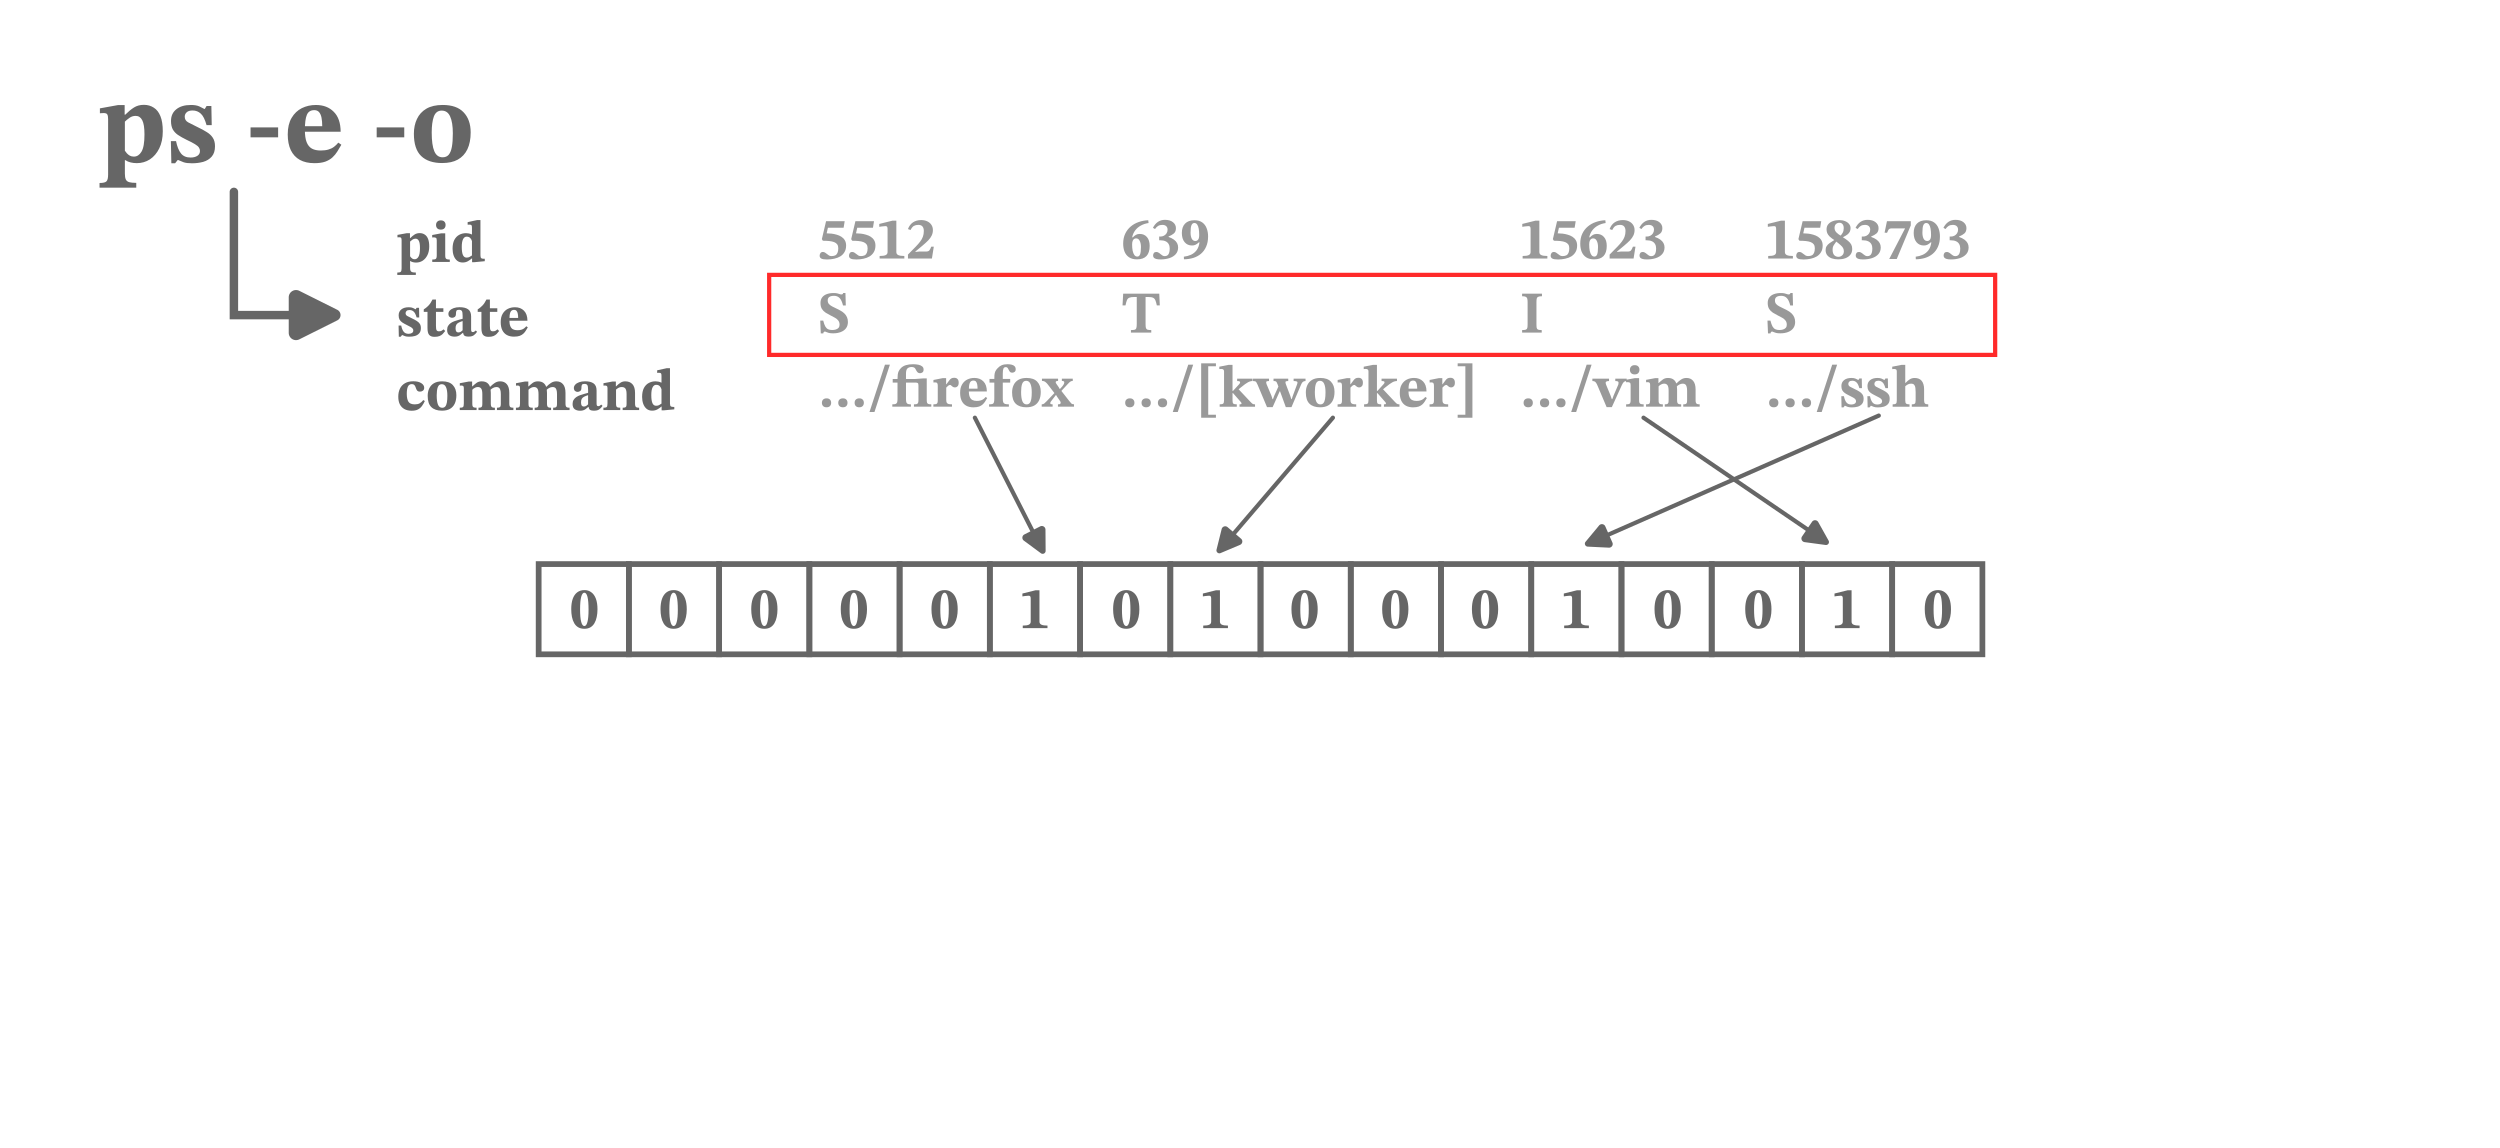 <?xml version="1.0" encoding="UTF-8" standalone="no"?>
<!-- Created with Inkscape (http://www.inkscape.org/) -->

<svg
   width="296.069mm"
   height="135.996mm"
   viewBox="0 0 296.069 135.996"
   version="1.1"
   id="svg1"
   xml:space="preserve"
   xmlns="http://www.w3.org/2000/svg"
   xmlns:svg="http://www.w3.org/2000/svg"><defs
     id="defs1" /><g
     id="layer1"
     transform="translate(-515.3,-6.615)"><path
       d="m 531.438,28.842 h -4.349 v -0.556 q 0.653,0 0.834,-0.208 0.181,-0.208 0.181,-0.792 v -6.545 q 0,-0.417 -0.097,-0.57 -0.083,-0.167 -0.431,-0.167 -0.139,0 -0.292,0.014 -0.153,0.014 -0.153,0.014 v -0.584 l 2.14,-0.389 h 0.792 v 1.139 h 0.07 q 0.542,-0.542 1.028,-0.848 0.5,-0.32 1.181,-0.32 0.667,0 1.167,0.333 0.514,0.32 0.792,1.014 0.278,0.681 0.278,1.779 0,1.181 -0.417,2.029 -0.417,0.848 -1.112,1.306 -0.695,0.445 -1.542,0.445 -0.389,0 -0.723,-0.083 -0.333,-0.069 -0.653,-0.278 h -0.042 v 1.612 q 0,0.445 0.111,0.681 0.111,0.236 0.403,0.32 0.292,0.083 0.834,0.083 z m -0.278,-3.682 q 0.542,0 0.889,-0.57 0.361,-0.584 0.361,-2.043 0,-1.195 -0.264,-1.695 -0.264,-0.514 -0.778,-0.514 -0.417,0 -0.736,0.236 -0.32,0.222 -0.542,0.445 v 3.446 q 0.097,0.139 0.236,0.306 0.153,0.167 0.347,0.278 0.208,0.111 0.486,0.111 z m 4.433,0.792 -0.056,-2.626 h 0.611 q 0.195,0.973 0.584,1.459 0.389,0.486 1.139,0.486 0.486,0 0.792,-0.195 0.32,-0.195 0.32,-0.584 0,-0.222 -0.125,-0.403 -0.125,-0.195 -0.472,-0.403 -0.333,-0.208 -0.987,-0.514 -0.597,-0.292 -1.014,-0.57 -0.403,-0.278 -0.625,-0.667 -0.208,-0.389 -0.208,-1 0,-0.875 0.625,-1.376 0.625,-0.514 1.751,-0.514 0.611,0 1,0.181 0.389,0.181 0.57,0.292 h 0.056 l 0.208,-0.347 h 0.57 l 0.042,2.265 h -0.611 q -0.278,-1 -0.681,-1.362 -0.403,-0.375 -0.973,-0.375 -0.486,0 -0.709,0.222 -0.222,0.208 -0.222,0.514 0,0.445 0.403,0.667 0.403,0.208 1.125,0.57 0.597,0.278 1.056,0.57 0.472,0.278 0.736,0.681 0.264,0.389 0.264,1.014 0,0.778 -0.389,1.223 -0.389,0.445 -1.014,0.625 -0.611,0.167 -1.334,0.167 -0.639,0 -0.987,-0.125 -0.347,-0.125 -0.639,-0.264 h -0.056 l -0.306,0.389 z m 12.644,-3.071 h -3.265 v -1.181 h 3.265 z m 4.294,3.057 q -1.014,0 -1.723,-0.389 -0.695,-0.389 -1.07,-1.153 -0.361,-0.764 -0.361,-1.862 0,-1.195 0.459,-1.959 0.459,-0.778 1.209,-1.153 0.764,-0.375 1.667,-0.375 1.32,0 2.112,0.806 0.806,0.792 0.82,2.362 h -4.391 l -0.014,-0.653 h 2.223 q 0,-0.57 -0.083,-1 -0.083,-0.431 -0.292,-0.667 -0.195,-0.236 -0.57,-0.236 -0.639,0 -0.875,0.556 -0.236,0.556 -0.236,1.792 0,0.917 0.208,1.445 0.208,0.528 0.625,0.764 0.417,0.222 1.028,0.222 0.542,0 0.917,-0.111 0.389,-0.111 0.667,-0.32 0.292,-0.222 0.514,-0.5 l 0.361,0.25 q -0.222,0.403 -0.472,0.792 -0.236,0.389 -0.584,0.709 -0.333,0.306 -0.848,0.5 -0.514,0.181 -1.292,0.181 z m 10.644,-3.057 h -3.265 v -1.181 h 3.265 z m 4.502,3.043 q -1.64,0 -2.501,-0.834 -0.861,-0.834 -0.861,-2.64 0,-0.973 0.361,-1.737 0.361,-0.778 1.112,-1.223 0.764,-0.445 1.931,-0.445 1.667,0 2.487,0.875 0.834,0.875 0.834,2.376 0,1.181 -0.389,2.001 -0.389,0.806 -1.139,1.223 -0.736,0.403 -1.834,0.403 z m 0.042,-0.681 q 0.459,0 0.723,-0.306 0.264,-0.32 0.375,-0.945 0.111,-0.625 0.111,-1.584 0,-1.306 -0.32,-2.001 -0.306,-0.695 -1,-0.695 -0.667,0 -0.931,0.709 -0.25,0.695 -0.25,1.89 0,1.487 0.306,2.209 0.306,0.723 0.987,0.723 z"
       id="text278"
       style="-inkscape-font-specification:'STIX Two Text, Bold';fill:#666666;stroke-width:1.98;stroke-linecap:round"
       aria-label="ps -e -o" /><g
       id="text281"
       style="font-weight:bold;font-size:7.019px;font-family:'STIX Two Text';-inkscape-font-specification:'STIX Two Text, Bold';fill:#999999;stroke-linecap:round"
       aria-label="5512&#10;S&#10;.../firefox"><path
         d="m 613.261,37.345 q -0.505,0 -0.702,-0.112 -0.19,-0.112 -0.19,-0.33 0,-0.168 0.091,-0.309 0.098,-0.14 0.288,-0.14 0.14,0 0.26,0.077 0.119,0.07 0.232,0.168 0.112,0.098 0.239,0.175 0.133,0.07 0.295,0.07 0.26,0 0.435,-0.084 0.175,-0.084 0.267,-0.288 0.098,-0.204 0.098,-0.554 0,-0.288 -0.126,-0.463 -0.126,-0.175 -0.365,-0.267 -0.239,-0.091 -0.576,-0.126 -0.337,-0.035 -0.758,-0.035 l -0.119,-0.19 0.498,-2.127 h 2.204 l -0.126,0.779 h -1.86 l -0.147,0.66 q 0.267,0 0.576,0.035 0.309,0.035 0.611,0.126 0.309,0.084 0.561,0.246 0.253,0.161 0.4,0.414 0.154,0.253 0.154,0.625 0,0.456 -0.19,0.772 -0.182,0.316 -0.498,0.512 -0.316,0.19 -0.716,0.274 -0.4,0.091 -0.835,0.091 z m 3.474,0 q -0.505,0 -0.702,-0.112 -0.19,-0.112 -0.19,-0.33 0,-0.168 0.091,-0.309 0.098,-0.14 0.288,-0.14 0.14,0 0.26,0.077 0.119,0.07 0.232,0.168 0.112,0.098 0.239,0.175 0.133,0.07 0.295,0.07 0.26,0 0.435,-0.084 0.175,-0.084 0.267,-0.288 0.098,-0.204 0.098,-0.554 0,-0.288 -0.126,-0.463 -0.126,-0.175 -0.365,-0.267 -0.239,-0.091 -0.576,-0.126 -0.337,-0.035 -0.758,-0.035 l -0.119,-0.19 0.498,-2.127 h 2.204 l -0.126,0.779 h -1.86 l -0.147,0.66 q 0.267,0 0.576,0.035 0.309,0.035 0.611,0.126 0.309,0.084 0.561,0.246 0.253,0.161 0.4,0.414 0.154,0.253 0.154,0.625 0,0.456 -0.19,0.772 -0.182,0.316 -0.498,0.512 -0.316,0.19 -0.716,0.274 -0.4,0.091 -0.835,0.091 z m 5.664,-0.112 h -2.927 v -0.302 q 0.498,0 0.716,-0.105 0.225,-0.105 0.225,-0.365 v -2.723 q 0,-0.182 -0.049,-0.26 -0.049,-0.084 -0.182,-0.084 -0.07,0 -0.204,0.014 -0.133,0.007 -0.288,0.028 -0.147,0.014 -0.26,0.042 v -0.344 l 1.558,-0.386 h 0.463 V 36.461 q 0,0.26 0.232,0.365 0.232,0.105 0.716,0.105 z m 3.264,0 h -2.836 v -0.47 l 0.912,-0.926 q 0.323,-0.33 0.533,-0.611 0.218,-0.281 0.323,-0.576 0.112,-0.302 0.112,-0.681 0,-0.33 -0.154,-0.526 -0.154,-0.197 -0.505,-0.197 -0.295,0 -0.512,0.119 -0.218,0.119 -0.4,0.491 l -0.309,-0.112 q 0.19,-0.519 0.59,-0.793 0.407,-0.274 0.976,-0.274 0.407,0 0.716,0.147 0.316,0.147 0.491,0.414 0.182,0.267 0.182,0.625 0,0.344 -0.14,0.639 -0.133,0.288 -0.414,0.583 -0.281,0.288 -0.702,0.639 l -0.814,0.674 v 0.056 l 0.442,-0.049 h 0.807 q 0.281,0 0.393,-0.126 0.112,-0.133 0.232,-0.449 h 0.302 z"
         id="path272" /><path
         d="m 612.805,46.098 h -0.302 l -0.063,-1.516 h 0.351 q 0.112,0.449 0.246,0.695 0.14,0.239 0.337,0.33 0.197,0.091 0.477,0.091 0.225,0 0.421,-0.056 0.204,-0.063 0.33,-0.197 0.126,-0.14 0.126,-0.372 0,-0.302 -0.147,-0.491 -0.147,-0.197 -0.386,-0.33 -0.232,-0.14 -0.505,-0.267 -0.323,-0.161 -0.604,-0.337 -0.281,-0.182 -0.449,-0.449 -0.168,-0.274 -0.168,-0.702 0,-0.393 0.19,-0.653 0.19,-0.26 0.54,-0.393 0.351,-0.133 0.828,-0.133 0.267,0 0.435,0.042 0.175,0.042 0.288,0.084 0.112,0.042 0.197,0.042 0.063,0 0.126,-0.028 0.063,-0.035 0.084,-0.14 h 0.267 l 0.042,1.474 h -0.33 q -0.154,-0.639 -0.414,-0.891 -0.253,-0.253 -0.646,-0.253 -0.372,0 -0.561,0.133 -0.19,0.133 -0.19,0.414 0,0.26 0.147,0.428 0.147,0.161 0.393,0.288 0.246,0.126 0.526,0.26 0.253,0.112 0.484,0.253 0.239,0.133 0.428,0.316 0.19,0.182 0.302,0.435 0.112,0.246 0.112,0.576 0,0.435 -0.225,0.737 -0.218,0.295 -0.618,0.449 -0.393,0.154 -0.919,0.154 -0.337,0 -0.519,-0.056 -0.182,-0.049 -0.281,-0.098 -0.091,-0.056 -0.168,-0.056 -0.077,0 -0.133,0.063 -0.049,0.056 -0.049,0.154 z"
         id="path273" /><path
         d="m 613.184,54.85 q -0.26,0 -0.407,-0.147 -0.14,-0.147 -0.14,-0.386 0,-0.239 0.14,-0.379 0.147,-0.147 0.414,-0.147 0.267,0 0.4,0.147 0.14,0.14 0.14,0.379 0,0.239 -0.14,0.386 -0.14,0.147 -0.407,0.147 z m 1.937,0 q -0.26,0 -0.407,-0.147 -0.14,-0.147 -0.14,-0.386 0,-0.239 0.14,-0.379 0.147,-0.147 0.414,-0.147 0.267,0 0.4,0.147 0.14,0.14 0.14,0.379 0,0.239 -0.14,0.386 -0.14,0.147 -0.407,0.147 z m 1.937,0 q -0.26,0 -0.407,-0.147 -0.14,-0.147 -0.14,-0.386 0,-0.239 0.14,-0.379 0.147,-0.147 0.414,-0.147 0.267,0 0.4,0.147 0.14,0.14 0.14,0.379 0,0.239 -0.14,0.386 -0.14,0.147 -0.407,0.147 z m 1.804,0.554 h -0.59 l 1.832,-5.601 h 0.583 z m 4.316,-0.625 h -2.204 v -0.281 q 0.26,0 0.386,-0.042 0.133,-0.049 0.182,-0.182 0.049,-0.133 0.049,-0.407 v -1.944 h -0.569 v -0.428 h 0.569 q 0.007,-0.288 0.028,-0.505 0.021,-0.218 0.105,-0.4 0.084,-0.182 0.26,-0.372 0.232,-0.246 0.597,-0.358 0.372,-0.112 0.849,-0.112 0.337,0 0.618,0.056 0.288,0.056 0.456,0.197 0.175,0.133 0.175,0.379 0,0.253 -0.147,0.344 -0.14,0.091 -0.274,0.091 -0.19,0 -0.302,-0.119 -0.112,-0.119 -0.204,-0.323 -0.077,-0.182 -0.204,-0.239 -0.126,-0.056 -0.288,-0.056 -0.309,0 -0.491,0.168 -0.175,0.161 -0.175,0.618 v 0.632 h 1.214 v 0.428 h -1.214 v 1.944 q 0,0.274 0.049,0.407 0.056,0.133 0.182,0.182 0.133,0.042 0.351,0.042 z m 2.414,0 h -2.056 v -0.281 q 0.232,0 0.344,-0.035 0.112,-0.042 0.147,-0.147 0.042,-0.112 0.042,-0.309 v -1.755 q 0,-0.239 -0.098,-0.281 -0.098,-0.049 -0.26,-0.049 h -0.182 v -0.414 l 1.053,-0.077 h 0.47 v 2.555 q 0,0.204 0.035,0.316 0.042,0.112 0.154,0.154 0.119,0.042 0.351,0.042 z m 2.45,0 h -2.204 v -0.281 q 0.232,0 0.337,-0.035 0.112,-0.042 0.147,-0.147 0.035,-0.105 0.035,-0.302 V 52.295 q 0,-0.19 -0.056,-0.288 -0.056,-0.105 -0.239,-0.105 -0.105,0 -0.161,0.007 -0.056,0.007 -0.056,0.007 v -0.302 l 1.102,-0.218 h 0.4 v 0.73 h 0.028 q 0.19,-0.246 0.309,-0.414 0.119,-0.175 0.253,-0.267 0.14,-0.091 0.358,-0.091 0.274,0 0.407,0.154 0.133,0.154 0.133,0.421 0,0.302 -0.133,0.435 -0.133,0.133 -0.295,0.133 -0.154,0 -0.267,-0.07 -0.105,-0.077 -0.182,-0.147 -0.077,-0.077 -0.133,-0.077 -0.112,0 -0.232,0.091 -0.112,0.084 -0.232,0.225 v 1.446 q 0,0.225 0.063,0.344 0.07,0.112 0.218,0.154 0.154,0.035 0.4,0.035 z m 2.555,0.077 q -0.512,0 -0.87,-0.197 -0.351,-0.197 -0.54,-0.583 -0.182,-0.386 -0.182,-0.941 0,-0.604 0.232,-0.99 0.232,-0.393 0.611,-0.583 0.386,-0.19 0.842,-0.19 0.667,0 1.067,0.407 0.407,0.4 0.414,1.193 h -2.218 l -0.007,-0.33 h 1.123 q 0,-0.288 -0.042,-0.505 -0.042,-0.218 -0.147,-0.337 -0.098,-0.119 -0.288,-0.119 -0.323,0 -0.442,0.281 -0.119,0.281 -0.119,0.905 0,0.463 0.105,0.73 0.105,0.267 0.316,0.386 0.211,0.112 0.519,0.112 0.274,0 0.463,-0.056 0.197,-0.056 0.337,-0.161 0.147,-0.112 0.26,-0.253 l 0.182,0.126 q -0.112,0.204 -0.239,0.4 -0.119,0.197 -0.295,0.358 -0.168,0.154 -0.428,0.253 -0.26,0.091 -0.653,0.091 z m 4.183,-0.077 h -2.344 v -0.281 q 0.267,0 0.393,-0.042 0.133,-0.042 0.175,-0.182 0.049,-0.14 0.049,-0.435 v -2.204 q 0,-0.337 0.014,-0.576 0.021,-0.246 0.098,-0.442 0.084,-0.197 0.281,-0.4 0.232,-0.246 0.498,-0.358 0.274,-0.112 0.688,-0.112 0.26,0 0.477,0.056 0.218,0.049 0.344,0.182 0.133,0.133 0.133,0.365 0,0.218 -0.133,0.309 -0.133,0.091 -0.274,0.091 -0.161,0 -0.253,-0.077 -0.084,-0.084 -0.182,-0.288 -0.091,-0.197 -0.161,-0.246 -0.07,-0.049 -0.168,-0.049 -0.204,0 -0.281,0.175 -0.077,0.168 -0.077,0.583 v 2.99 q 0,0.281 0.056,0.421 0.056,0.14 0.211,0.19 0.154,0.049 0.456,0.049 z m 0.154,-2.857 h -2.45 v -0.428 h 2.45 z m 1.923,2.927 q -0.828,0 -1.263,-0.421 -0.435,-0.421 -0.435,-1.334 0,-0.491 0.182,-0.877 0.182,-0.393 0.561,-0.618 0.386,-0.225 0.976,-0.225 0.842,0 1.256,0.442 0.421,0.442 0.421,1.2 0,0.597 -0.197,1.011 -0.197,0.407 -0.576,0.618 -0.372,0.204 -0.926,0.204 z m 0.021,-0.344 q 0.232,0 0.365,-0.154 0.133,-0.161 0.19,-0.477 0.056,-0.316 0.056,-0.8 0,-0.66 -0.161,-1.011 -0.154,-0.351 -0.505,-0.351 -0.337,0 -0.47,0.358 -0.126,0.351 -0.126,0.955 0,0.751 0.154,1.116 0.154,0.365 0.498,0.365 z m 5.615,0.274 h -1.902 v -0.281 q 0.182,0 0.253,-0.042 0.07,-0.049 0.07,-0.154 0,-0.098 -0.077,-0.197 l -0.337,-0.491 -0.168,-0.281 -0.112,-0.105 -0.814,-1.06 q -0.126,-0.168 -0.239,-0.26 -0.105,-0.098 -0.218,-0.14 -0.112,-0.042 -0.253,-0.042 v -0.267 h 1.909 v 0.267 q -0.281,0 -0.281,0.147 0,0.049 0.021,0.105 0.028,0.049 0.105,0.161 0.077,0.105 0.225,0.323 l 0.161,0.281 0.112,0.105 0.941,1.207 q 0.161,0.218 0.274,0.33 0.112,0.112 0.33,0.112 z m -2.534,0 h -1.291 v -0.281 q 0.182,0 0.288,-0.084 0.112,-0.084 0.295,-0.281 l 0.976,-1.025 0.225,0.288 h -0.105 l -0.456,0.59 q -0.105,0.133 -0.161,0.218 -0.049,0.084 -0.049,0.161 0,0.07 0.056,0.105 0.063,0.028 0.225,0.028 z m 1.846,-2.737 -0.856,0.919 -0.225,-0.281 h 0.105 l 0.274,-0.302 q 0.168,-0.218 0.204,-0.309 0.035,-0.098 0.035,-0.182 0,-0.077 -0.07,-0.119 -0.07,-0.042 -0.218,-0.042 v -0.267 h 1.291 v 0.267 q -0.175,0 -0.288,0.084 -0.112,0.077 -0.253,0.232 z"
         id="path274" /></g><g
       id="text284"
       style="font-weight:bold;font-size:7.019px;font-family:'STIX Two Text';-inkscape-font-specification:'STIX Two Text, Bold';fill:#999999;stroke-linecap:round"
       aria-label="639&#10;T&#10;.../[kworker]"><path
         d="m 649.964,37.331 q -0.576,0 -0.941,-0.239 -0.365,-0.239 -0.54,-0.66 -0.168,-0.421 -0.168,-0.962 0,-0.667 0.239,-1.172 0.239,-0.505 0.653,-0.856 0.414,-0.351 0.948,-0.533 0.54,-0.19 1.13,-0.211 l 0.035,0.33 q -0.491,0.07 -0.891,0.288 -0.4,0.211 -0.674,0.561 -0.274,0.351 -0.379,0.842 l 0.077,0.007 q 0.204,-0.204 0.379,-0.302 0.182,-0.105 0.442,-0.105 0.54,0 0.856,0.372 0.323,0.365 0.323,1.046 0,0.8 -0.379,1.2 -0.379,0.393 -1.109,0.393 z m 0.021,-0.33 q 0.225,0 0.33,-0.253 0.105,-0.253 0.105,-0.884 0,-0.435 -0.147,-0.723 -0.14,-0.295 -0.428,-0.295 -0.133,0 -0.239,0.07 -0.105,0.07 -0.168,0.232 -0.063,0.161 -0.063,0.428 0,0.414 0.063,0.737 0.07,0.323 0.204,0.505 0.133,0.182 0.344,0.182 z m 2.765,0.337 q -0.337,0 -0.533,-0.056 -0.19,-0.056 -0.274,-0.154 -0.084,-0.105 -0.084,-0.253 0,-0.168 0.091,-0.295 0.098,-0.126 0.288,-0.126 0.14,0 0.26,0.077 0.126,0.07 0.239,0.175 0.119,0.098 0.239,0.175 0.119,0.07 0.267,0.07 0.168,0 0.302,-0.084 0.133,-0.084 0.204,-0.281 0.077,-0.204 0.077,-0.547 0,-0.309 -0.126,-0.519 -0.119,-0.218 -0.365,-0.33 -0.246,-0.119 -0.625,-0.119 h -0.133 v -0.442 h 0.154 q 0.218,0 0.407,-0.098 0.197,-0.105 0.316,-0.288 0.119,-0.19 0.119,-0.435 0,-0.267 -0.168,-0.414 -0.161,-0.147 -0.449,-0.147 -0.302,0 -0.505,0.126 -0.197,0.119 -0.365,0.365 l -0.246,-0.14 q 0.225,-0.456 0.583,-0.702 0.358,-0.246 0.842,-0.246 0.604,0 0.948,0.281 0.351,0.281 0.351,0.702 0,0.414 -0.239,0.625 -0.239,0.204 -0.632,0.365 v 0.056 q 0.372,0.126 0.625,0.309 0.253,0.182 0.379,0.414 0.126,0.232 0.126,0.512 0,0.477 -0.281,0.8 -0.281,0.316 -0.751,0.47 -0.47,0.154 -1.039,0.154 z m 2.765,-0.014 -0.014,-0.309 q 0.463,-0.056 0.849,-0.232 0.393,-0.182 0.66,-0.533 0.267,-0.358 0.344,-0.933 l -0.063,-0.007 q -0.197,0.175 -0.386,0.281 -0.182,0.098 -0.435,0.098 -0.547,0 -0.877,-0.393 -0.33,-0.4 -0.33,-1.095 0,-0.709 0.379,-1.102 0.386,-0.4 1.109,-0.4 0.576,0 0.933,0.26 0.358,0.26 0.519,0.695 0.168,0.435 0.168,0.955 0,0.709 -0.232,1.221 -0.225,0.512 -0.618,0.842 -0.393,0.33 -0.912,0.491 -0.512,0.154 -1.095,0.161 z m 1.355,-2.169 q 0.197,0 0.323,-0.161 0.126,-0.161 0.126,-0.554 0,-0.421 -0.056,-0.737 -0.056,-0.323 -0.182,-0.498 -0.126,-0.182 -0.337,-0.182 -0.218,0 -0.337,0.253 -0.112,0.246 -0.112,0.884 0,0.442 0.14,0.723 0.147,0.274 0.435,0.274 z"
         id="path275" /><path
         d="m 651.642,46.006 h -2.407 v -0.302 q 0.309,0 0.449,-0.042 0.147,-0.049 0.19,-0.204 0.049,-0.154 0.049,-0.47 v -3.201 h -0.316 q -0.386,0 -0.583,0.091 -0.19,0.091 -0.274,0.309 -0.084,0.218 -0.161,0.597 h -0.351 l 0.077,-1.39 h 4.274 l 0.063,1.39 h -0.351 q -0.077,-0.379 -0.168,-0.597 -0.084,-0.218 -0.274,-0.309 -0.19,-0.091 -0.583,-0.091 h -0.309 v 3.201 q 0,0.316 0.042,0.47 0.049,0.154 0.19,0.204 0.147,0.042 0.442,0.042 z"
         id="path276" /><path
         d="m 649.101,54.85 q -0.26,0 -0.407,-0.147 -0.14,-0.147 -0.14,-0.386 0,-0.239 0.14,-0.379 0.147,-0.147 0.414,-0.147 0.267,0 0.4,0.147 0.14,0.14 0.14,0.379 0,0.239 -0.14,0.386 -0.14,0.147 -0.407,0.147 z m 1.937,0 q -0.26,0 -0.407,-0.147 -0.14,-0.147 -0.14,-0.386 0,-0.239 0.14,-0.379 0.147,-0.147 0.414,-0.147 0.267,0 0.4,0.147 0.14,0.14 0.14,0.379 0,0.239 -0.14,0.386 -0.14,0.147 -0.407,0.147 z m 1.937,0 q -0.26,0 -0.407,-0.147 -0.14,-0.147 -0.14,-0.386 0,-0.239 0.14,-0.379 0.147,-0.147 0.414,-0.147 0.267,0 0.4,0.147 0.14,0.14 0.14,0.379 0,0.239 -0.14,0.386 -0.14,0.147 -0.407,0.147 z m 1.804,0.554 h -0.59 l 1.832,-5.601 h 0.583 z m 4.52,0.681 h -1.748 v -6.443 h 1.748 v 0.351 h -0.912 v 5.741 h 0.912 z m 2.471,-1.305 h -2.028 v -0.281 q 0.33,0 0.421,-0.091 0.098,-0.091 0.098,-0.393 v -3.425 q 0,-0.161 -0.091,-0.218 -0.084,-0.063 -0.218,-0.063 -0.07,0 -0.161,0.007 -0.091,0.007 -0.091,0.007 v -0.281 l 1.095,-0.218 h 0.47 v 3.088 h 0.056 l 0.744,-0.814 q 0.035,-0.042 0.063,-0.091 0.035,-0.049 0.035,-0.112 0,-0.077 -0.063,-0.112 -0.063,-0.042 -0.288,-0.042 v -0.281 h 1.825 v 0.281 q -0.133,0 -0.26,0.035 -0.126,0.028 -0.281,0.112 -0.147,0.077 -0.351,0.225 -0.197,0.147 -0.484,0.379 l -0.274,0.225 1.418,1.509 q 0.119,0.126 0.197,0.19 0.084,0.056 0.154,0.07 0.077,0.014 0.175,0.014 v 0.281 h -1.839 v -0.281 q 0.161,0 0.197,-0.028 0.042,-0.028 0.042,-0.077 0,-0.028 -0.014,-0.07 -0.014,-0.042 -0.063,-0.091 l -0.926,-1.06 h -0.063 v 0.884 q 0,0.281 0.098,0.365 0.105,0.077 0.407,0.077 z m 6.478,0.049 h -0.674 l -0.723,-1.986 -0.119,-0.344 -0.112,-0.323 q -0.07,-0.197 -0.126,-0.288 -0.049,-0.091 -0.133,-0.119 -0.077,-0.028 -0.239,-0.028 v -0.281 h 1.741 v 0.281 q -0.197,0 -0.267,0.035 -0.063,0.028 -0.063,0.105 0,0.07 0.021,0.14 0.021,0.063 0.049,0.147 l 0.498,1.32 0.126,0.393 h 0.049 l 0.133,-0.4 0.505,-1.362 q 0.021,-0.056 0.028,-0.098 0.014,-0.049 0.014,-0.112 0,-0.105 -0.126,-0.133 -0.126,-0.035 -0.33,-0.035 V 51.46 h 1.411 v 0.281 q -0.19,0 -0.309,0.091 -0.119,0.084 -0.218,0.33 z m -2.232,0 h -0.667 l -1.116,-2.653 q -0.077,-0.19 -0.14,-0.281 -0.063,-0.098 -0.154,-0.126 -0.091,-0.028 -0.246,-0.028 v -0.281 h 1.895 v 0.281 q -0.197,0 -0.267,0.035 -0.07,0.028 -0.07,0.105 0,0.084 0.021,0.147 0.021,0.056 0.049,0.14 l 0.554,1.32 0.126,0.393 h 0.056 l 0.147,-0.4 0.54,-1.193 0.253,0.66 h -0.14 z m 5.629,0.021 q -0.828,0 -1.263,-0.421 -0.435,-0.421 -0.435,-1.334 0,-0.491 0.182,-0.877 0.182,-0.393 0.561,-0.618 0.386,-0.225 0.976,-0.225 0.842,0 1.256,0.442 0.421,0.442 0.421,1.2 0,0.597 -0.197,1.011 -0.197,0.407 -0.576,0.618 -0.372,0.204 -0.926,0.204 z m 0.021,-0.344 q 0.232,0 0.365,-0.154 0.133,-0.161 0.19,-0.477 0.056,-0.316 0.056,-0.8 0,-0.66 -0.161,-1.011 -0.154,-0.351 -0.505,-0.351 -0.337,0 -0.47,0.358 -0.126,0.351 -0.126,0.955 0,0.751 0.154,1.116 0.154,0.365 0.498,0.365 z m 4.246,0.274 h -2.204 v -0.281 q 0.232,0 0.337,-0.035 0.112,-0.042 0.147,-0.147 0.035,-0.105 0.035,-0.302 V 52.295 q 0,-0.19 -0.056,-0.288 -0.056,-0.105 -0.239,-0.105 -0.105,0 -0.161,0.007 -0.056,0.007 -0.056,0.007 v -0.302 l 1.102,-0.218 h 0.4 v 0.73 h 0.028 q 0.19,-0.246 0.309,-0.414 0.119,-0.175 0.253,-0.267 0.14,-0.091 0.358,-0.091 0.274,0 0.407,0.154 0.133,0.154 0.133,0.421 0,0.302 -0.133,0.435 -0.133,0.133 -0.295,0.133 -0.154,0 -0.267,-0.07 -0.105,-0.077 -0.182,-0.147 -0.077,-0.077 -0.133,-0.077 -0.112,0 -0.232,0.091 -0.112,0.084 -0.232,0.225 v 1.446 q 0,0.225 0.063,0.344 0.07,0.112 0.218,0.154 0.154,0.035 0.4,0.035 z m 2.962,0 h -2.028 v -0.281 q 0.33,0 0.421,-0.091 0.098,-0.091 0.098,-0.393 v -3.425 q 0,-0.161 -0.091,-0.218 -0.084,-0.063 -0.218,-0.063 -0.07,0 -0.161,0.007 -0.091,0.007 -0.091,0.007 v -0.281 l 1.095,-0.218 h 0.47 v 3.088 h 0.056 l 0.744,-0.814 q 0.035,-0.042 0.063,-0.091 0.035,-0.049 0.035,-0.112 0,-0.077 -0.063,-0.112 -0.063,-0.042 -0.288,-0.042 v -0.281 h 1.825 v 0.281 q -0.133,0 -0.26,0.035 -0.126,0.028 -0.281,0.112 -0.147,0.077 -0.351,0.225 -0.197,0.147 -0.484,0.379 l -0.274,0.225 1.418,1.509 q 0.119,0.126 0.197,0.19 0.084,0.056 0.154,0.07 0.077,0.014 0.175,0.014 v 0.281 h -1.839 v -0.281 q 0.161,0 0.197,-0.028 0.042,-0.028 0.042,-0.077 0,-0.028 -0.014,-0.07 -0.014,-0.042 -0.063,-0.091 l -0.926,-1.06 h -0.063 v 0.884 q 0,0.281 0.098,0.365 0.105,0.077 0.407,0.077 z m 3.79,0.077 q -0.512,0 -0.87,-0.197 -0.351,-0.197 -0.54,-0.583 -0.182,-0.386 -0.182,-0.941 0,-0.604 0.232,-0.99 0.232,-0.393 0.611,-0.583 0.386,-0.19 0.842,-0.19 0.667,0 1.067,0.407 0.407,0.4 0.414,1.193 h -2.218 l -0.007,-0.33 h 1.123 q 0,-0.288 -0.042,-0.505 -0.042,-0.218 -0.147,-0.337 -0.098,-0.119 -0.288,-0.119 -0.323,0 -0.442,0.281 -0.119,0.281 -0.119,0.905 0,0.463 0.105,0.73 0.105,0.267 0.316,0.386 0.211,0.112 0.519,0.112 0.274,0 0.463,-0.056 0.197,-0.056 0.337,-0.161 0.147,-0.112 0.26,-0.253 l 0.182,0.126 q -0.112,0.204 -0.239,0.4 -0.119,0.197 -0.295,0.358 -0.168,0.154 -0.428,0.253 -0.26,0.091 -0.653,0.091 z m 4.141,-0.077 h -2.204 v -0.281 q 0.232,0 0.337,-0.035 0.112,-0.042 0.147,-0.147 0.035,-0.105 0.035,-0.302 V 52.295 q 0,-0.19 -0.056,-0.288 -0.056,-0.105 -0.239,-0.105 -0.105,0 -0.161,0.007 -0.056,0.007 -0.056,0.007 v -0.302 l 1.102,-0.218 h 0.4 v 0.73 h 0.028 q 0.19,-0.246 0.309,-0.414 0.119,-0.175 0.253,-0.267 0.14,-0.091 0.358,-0.091 0.274,0 0.407,0.154 0.133,0.154 0.133,0.421 0,0.302 -0.133,0.435 -0.133,0.133 -0.295,0.133 -0.154,0 -0.267,-0.07 -0.105,-0.077 -0.182,-0.147 -0.077,-0.077 -0.133,-0.077 -0.112,0 -0.232,0.091 -0.112,0.084 -0.232,0.225 v 1.446 q 0,0.225 0.063,0.344 0.07,0.112 0.218,0.154 0.154,0.035 0.4,0.035 z m 2.871,1.305 h -1.748 v -0.351 h 0.912 v -5.741 h -0.912 v -0.351 h 1.748 z"
         id="path277" /></g><g
       id="text287"
       style="font-weight:bold;font-size:7.019px;font-family:'STIX Two Text';-inkscape-font-specification:'STIX Two Text, Bold';fill:#999999;stroke-linecap:round"
       aria-label="15623&#10;I&#10;.../vim"><path
         d="m 698.55,37.233 h -2.927 v -0.302 q 0.498,0 0.716,-0.105 0.225,-0.105 0.225,-0.365 v -2.723 q 0,-0.182 -0.049,-0.26 -0.049,-0.084 -0.182,-0.084 -0.07,0 -0.204,0.014 -0.133,0.007 -0.288,0.028 -0.147,0.014 -0.26,0.042 v -0.344 l 1.558,-0.386 h 0.463 V 36.461 q 0,0.26 0.232,0.365 0.232,0.105 0.716,0.105 z m 1.284,0.112 q -0.505,0 -0.702,-0.112 -0.19,-0.112 -0.19,-0.33 0,-0.168 0.091,-0.309 0.098,-0.14 0.288,-0.14 0.14,0 0.26,0.077 0.119,0.07 0.232,0.168 0.112,0.098 0.239,0.175 0.133,0.07 0.295,0.07 0.26,0 0.435,-0.084 0.175,-0.084 0.267,-0.288 0.098,-0.204 0.098,-0.554 0,-0.288 -0.126,-0.463 -0.126,-0.175 -0.365,-0.267 -0.239,-0.091 -0.576,-0.126 -0.337,-0.035 -0.758,-0.035 l -0.119,-0.19 0.498,-2.127 h 2.204 l -0.126,0.779 h -1.86 l -0.147,0.66 q 0.267,0 0.576,0.035 0.309,0.035 0.611,0.126 0.309,0.084 0.561,0.246 0.253,0.161 0.4,0.414 0.154,0.253 0.154,0.625 0,0.456 -0.19,0.772 -0.182,0.316 -0.498,0.512 -0.316,0.19 -0.716,0.274 -0.4,0.091 -0.835,0.091 z m 4.26,-0.014 q -0.576,0 -0.941,-0.239 -0.365,-0.239 -0.54,-0.66 -0.168,-0.421 -0.168,-0.962 0,-0.667 0.239,-1.172 0.239,-0.505 0.653,-0.856 0.414,-0.351 0.948,-0.533 0.54,-0.19 1.13,-0.211 l 0.035,0.33 q -0.491,0.07 -0.891,0.288 -0.4,0.211 -0.674,0.561 -0.274,0.351 -0.379,0.842 l 0.077,0.007 q 0.204,-0.204 0.379,-0.302 0.182,-0.105 0.442,-0.105 0.54,0 0.856,0.372 0.323,0.365 0.323,1.046 0,0.8 -0.379,1.2 -0.379,0.393 -1.109,0.393 z m 0.021,-0.33 q 0.225,0 0.33,-0.253 0.105,-0.253 0.105,-0.884 0,-0.435 -0.147,-0.723 -0.14,-0.295 -0.428,-0.295 -0.133,0 -0.239,0.07 -0.105,0.07 -0.168,0.232 -0.063,0.161 -0.063,0.428 0,0.414 0.063,0.737 0.07,0.323 0.204,0.505 0.133,0.182 0.344,0.182 z m 4.646,0.232 h -2.836 v -0.47 l 0.912,-0.926 q 0.323,-0.33 0.533,-0.611 0.218,-0.281 0.323,-0.576 0.112,-0.302 0.112,-0.681 0,-0.33 -0.154,-0.526 -0.154,-0.197 -0.505,-0.197 -0.295,0 -0.512,0.119 -0.218,0.119 -0.4,0.491 l -0.309,-0.112 q 0.19,-0.519 0.59,-0.793 0.407,-0.274 0.976,-0.274 0.407,0 0.716,0.147 0.316,0.147 0.491,0.414 0.182,0.267 0.182,0.625 0,0.344 -0.14,0.639 -0.133,0.288 -0.414,0.583 -0.281,0.288 -0.702,0.639 l -0.814,0.674 v 0.056 l 0.442,-0.049 h 0.807 q 0.281,0 0.393,-0.126 0.112,-0.133 0.232,-0.449 h 0.302 z m 1.593,0.105 q -0.337,0 -0.533,-0.056 -0.19,-0.056 -0.274,-0.154 -0.084,-0.105 -0.084,-0.253 0,-0.168 0.091,-0.295 0.098,-0.126 0.288,-0.126 0.14,0 0.26,0.077 0.126,0.07 0.239,0.175 0.119,0.098 0.239,0.175 0.119,0.07 0.267,0.07 0.168,0 0.302,-0.084 0.133,-0.084 0.204,-0.281 0.077,-0.204 0.077,-0.547 0,-0.309 -0.126,-0.519 -0.119,-0.218 -0.365,-0.33 -0.246,-0.119 -0.625,-0.119 h -0.133 v -0.442 h 0.154 q 0.218,0 0.407,-0.098 0.197,-0.105 0.316,-0.288 0.119,-0.19 0.119,-0.435 0,-0.267 -0.168,-0.414 -0.161,-0.147 -0.449,-0.147 -0.302,0 -0.505,0.126 -0.197,0.119 -0.365,0.365 l -0.246,-0.14 q 0.225,-0.456 0.583,-0.702 0.358,-0.246 0.842,-0.246 0.604,0 0.948,0.281 0.351,0.281 0.351,0.702 0,0.414 -0.239,0.625 -0.239,0.204 -0.632,0.365 v 0.056 q 0.372,0.126 0.625,0.309 0.253,0.182 0.379,0.414 0.126,0.232 0.126,0.512 0,0.477 -0.281,0.8 -0.281,0.316 -0.751,0.47 -0.47,0.154 -1.039,0.154 z"
         id="path278" /><path
         d="m 697.883,46.006 h -2.323 v -0.302 q 0.309,0 0.442,-0.049 0.14,-0.056 0.175,-0.204 0.035,-0.154 0.035,-0.456 v -2.576 q 0,-0.281 -0.042,-0.435 -0.035,-0.154 -0.175,-0.218 -0.133,-0.07 -0.435,-0.07 v -0.302 h 2.351 v 0.302 q -0.309,0 -0.449,0.07 -0.14,0.063 -0.175,0.225 -0.028,0.154 -0.028,0.428 v 2.576 q 0,0.295 0.028,0.449 0.035,0.154 0.168,0.211 0.133,0.049 0.428,0.049 z"
         id="path279" /><path
         d="m 696.283,54.85 q -0.26,0 -0.407,-0.147 -0.14,-0.147 -0.14,-0.386 0,-0.239 0.14,-0.379 0.147,-0.147 0.414,-0.147 0.267,0 0.4,0.147 0.14,0.14 0.14,0.379 0,0.239 -0.14,0.386 -0.14,0.147 -0.407,0.147 z m 1.937,0 q -0.26,0 -0.407,-0.147 -0.14,-0.147 -0.14,-0.386 0,-0.239 0.14,-0.379 0.147,-0.147 0.414,-0.147 0.267,0 0.4,0.147 0.14,0.14 0.14,0.379 0,0.239 -0.14,0.386 -0.14,0.147 -0.407,0.147 z m 1.937,0 q -0.26,0 -0.407,-0.147 -0.14,-0.147 -0.14,-0.386 0,-0.239 0.14,-0.379 0.147,-0.147 0.414,-0.147 0.267,0 0.4,0.147 0.14,0.14 0.14,0.379 0,0.239 -0.14,0.386 -0.14,0.147 -0.407,0.147 z m 1.804,0.554 h -0.59 l 1.832,-5.601 h 0.583 z m 4.225,-0.576 h -0.618 l -1.06,-2.506 q -0.098,-0.246 -0.19,-0.372 -0.084,-0.126 -0.19,-0.168 -0.105,-0.042 -0.246,-0.042 v -0.281 h 1.972 v 0.281 q -0.218,0 -0.309,0.056 -0.091,0.049 -0.091,0.14 0,0.063 0.021,0.14 0.021,0.07 0.049,0.14 l 0.505,1.228 0.154,0.442 h 0.056 l 0.168,-0.456 0.533,-1.242 q 0,0 0.021,-0.07 0.021,-0.07 0.021,-0.182 0,-0.119 -0.091,-0.154 -0.091,-0.042 -0.295,-0.042 v -0.281 h 1.348 v 0.281 q -0.211,0 -0.33,0.105 -0.119,0.105 -0.253,0.4 z m 3.769,-0.049 h -2.078 v -0.281 q 0.232,0 0.344,-0.035 0.112,-0.042 0.147,-0.147 0.042,-0.112 0.042,-0.309 v -1.79 q 0,-0.239 -0.098,-0.288 -0.098,-0.056 -0.26,-0.056 -0.07,0 -0.126,0.007 -0.056,0.007 -0.056,0.007 v -0.295 l 1.053,-0.197 h 0.491 v 2.59 q 0,0.204 0.035,0.316 0.042,0.112 0.154,0.154 0.119,0.042 0.351,0.042 z m -1.067,-3.825 q -0.26,0 -0.414,-0.147 -0.147,-0.154 -0.147,-0.4 0,-0.246 0.147,-0.393 0.147,-0.154 0.414,-0.154 0.281,0 0.421,0.147 0.147,0.147 0.147,0.393 0,0.253 -0.147,0.407 -0.14,0.147 -0.421,0.147 z m 5.51,3.825 h -1.944 v -0.281 q 0.211,0 0.302,-0.042 0.098,-0.049 0.126,-0.154 0.028,-0.112 0.028,-0.309 v -1.095 q 0,-0.498 -0.14,-0.674 -0.133,-0.175 -0.379,-0.175 -0.14,0 -0.274,0.049 -0.126,0.049 -0.246,0.133 -0.112,0.084 -0.218,0.204 l -0.049,-0.463 h 0.133 q 0.232,-0.225 0.477,-0.407 0.253,-0.19 0.618,-0.19 0.463,0 0.723,0.239 0.26,0.239 0.323,0.667 0.014,0.112 0.021,0.232 0.014,0.112 0.014,0.232 v 1.249 q 0,0.19 0.035,0.302 0.035,0.112 0.14,0.161 0.105,0.042 0.309,0.042 z m -2.169,0 h -1.993 v -0.281 q 0.232,0 0.33,-0.042 0.105,-0.049 0.126,-0.161 0.028,-0.112 0.028,-0.302 V 52.19 q 0,-0.197 -0.07,-0.253 -0.07,-0.063 -0.218,-0.063 -0.091,0 -0.14,0.007 -0.049,0.007 -0.049,0.007 v -0.288 l 1.081,-0.204 h 0.379 v 0.674 l 0.021,0.19 v 1.734 q 0,0.19 0.028,0.302 0.035,0.112 0.14,0.161 0.105,0.042 0.337,0.042 z m 4.359,0 h -1.944 v -0.281 q 0.211,0 0.302,-0.042 0.098,-0.049 0.126,-0.154 0.028,-0.112 0.028,-0.309 v -1.095 q 0,-0.33 -0.063,-0.512 -0.056,-0.19 -0.168,-0.26 -0.112,-0.077 -0.281,-0.077 -0.218,0 -0.421,0.112 -0.197,0.105 -0.337,0.267 l -0.105,-0.414 h 0.119 q 0.26,-0.267 0.54,-0.449 0.288,-0.19 0.639,-0.19 0.498,0 0.786,0.337 0.295,0.337 0.295,1.032 v 1.249 q 0,0.19 0.035,0.302 0.035,0.112 0.14,0.161 0.105,0.042 0.309,0.042 z"
         id="path280" /></g><g
       id="text290"
       style="font-weight:bold;font-size:7.019px;font-family:'STIX Two Text';-inkscape-font-specification:'STIX Two Text, Bold';fill:#666666;stroke-linecap:round"
       aria-label="pid&#10;state&#10;command"><path
         d="m 564.546,39.177 h -2.197 v -0.281 q 0.33,0 0.421,-0.105 0.091,-0.105 0.091,-0.4 v -3.306 q 0,-0.211 -0.049,-0.288 -0.042,-0.084 -0.218,-0.084 -0.07,0 -0.147,0.007 -0.077,0.007 -0.077,0.007 V 34.432 l 1.081,-0.197 h 0.4 v 0.576 h 0.035 q 0.274,-0.274 0.519,-0.428 0.253,-0.161 0.597,-0.161 0.337,0 0.59,0.168 0.26,0.161 0.4,0.512 0.14,0.344 0.14,0.898 0,0.597 -0.211,1.025 -0.211,0.428 -0.561,0.66 -0.351,0.225 -0.779,0.225 -0.197,0 -0.365,-0.042 -0.168,-0.035 -0.33,-0.14 h -0.021 v 0.814 q 0,0.225 0.056,0.344 0.056,0.119 0.204,0.161 0.147,0.042 0.421,0.042 z m -0.14,-1.86 q 0.274,0 0.449,-0.288 0.182,-0.295 0.182,-1.032 0,-0.604 -0.133,-0.856 -0.133,-0.26 -0.393,-0.26 -0.211,0 -0.372,0.119 -0.161,0.112 -0.274,0.225 v 1.741 q 0.049,0.07 0.119,0.154 0.077,0.084 0.175,0.14 0.105,0.056 0.246,0.056 z m 4.162,0.316 h -2.078 v -0.281 q 0.232,0 0.344,-0.035 0.112,-0.042 0.147,-0.147 0.042,-0.112 0.042,-0.309 v -1.79 q 0,-0.239 -0.098,-0.288 -0.098,-0.056 -0.26,-0.056 -0.07,0 -0.126,0.007 -0.056,0.007 -0.056,0.007 V 34.447 l 1.053,-0.197 h 0.491 V 36.84 q 0,0.204 0.035,0.316 0.042,0.112 0.154,0.154 0.119,0.042 0.351,0.042 z m -1.067,-3.825 q -0.26,0 -0.414,-0.147 -0.147,-0.154 -0.147,-0.4 0,-0.246 0.147,-0.393 0.147,-0.154 0.414,-0.154 0.281,0 0.421,0.147 0.147,0.147 0.147,0.393 0,0.253 -0.147,0.407 -0.14,0.147 -0.421,0.147 z m 2.597,3.895 q -0.4,0 -0.667,-0.218 -0.267,-0.225 -0.4,-0.59 -0.133,-0.372 -0.133,-0.821 0,-0.646 0.211,-1.053 0.218,-0.407 0.576,-0.597 0.365,-0.197 0.807,-0.197 0.161,0 0.33,0.035 0.175,0.035 0.351,0.119 h 0.021 v -0.8 q 0,-0.232 -0.056,-0.295 -0.049,-0.07 -0.253,-0.07 -0.049,0 -0.126,0.007 -0.077,0 -0.077,0 V 32.923 l 1.123,-0.246 h 0.393 v 4.155 q 0,0.267 0.084,0.351 0.084,0.077 0.281,0.077 h 0.147 v 0.288 l -1.256,0.119 h -0.246 v -0.449 h -0.028 q -0.197,0.175 -0.463,0.33 -0.267,0.154 -0.618,0.154 z m 0.449,-0.583 q 0.204,0 0.337,-0.063 0.133,-0.07 0.309,-0.19 v -1.699 q -0.049,-0.19 -0.197,-0.358 -0.147,-0.168 -0.435,-0.168 -0.267,0 -0.421,0.295 -0.154,0.295 -0.154,0.926 0,0.66 0.14,0.962 0.14,0.295 0.421,0.295 z"
         id="path281" /><path
         d="m 562.532,46.491 -0.028,-1.327 h 0.309 q 0.098,0.491 0.295,0.737 0.197,0.246 0.576,0.246 0.246,0 0.4,-0.098 0.161,-0.098 0.161,-0.295 0,-0.112 -0.063,-0.204 -0.063,-0.098 -0.239,-0.204 -0.168,-0.105 -0.498,-0.26 -0.302,-0.147 -0.512,-0.288 -0.204,-0.14 -0.316,-0.337 -0.105,-0.197 -0.105,-0.505 0,-0.442 0.316,-0.695 0.316,-0.26 0.884,-0.26 0.309,0 0.505,0.091 0.197,0.091 0.288,0.147 h 0.028 l 0.105,-0.175 h 0.288 l 0.021,1.144 h -0.309 q -0.14,-0.505 -0.344,-0.688 -0.204,-0.19 -0.491,-0.19 -0.246,0 -0.358,0.112 -0.112,0.105 -0.112,0.26 0,0.225 0.204,0.337 0.204,0.105 0.569,0.288 0.302,0.14 0.533,0.288 0.239,0.14 0.372,0.344 0.133,0.197 0.133,0.512 0,0.393 -0.197,0.618 -0.197,0.225 -0.512,0.316 -0.309,0.084 -0.674,0.084 -0.323,0 -0.498,-0.063 -0.175,-0.063 -0.323,-0.133 h -0.028 l -0.154,0.197 z m 5.313,-0.87 0.175,0.197 q -0.14,0.19 -0.295,0.351 -0.154,0.154 -0.379,0.246 -0.225,0.091 -0.597,0.091 -0.407,0 -0.618,-0.225 -0.204,-0.225 -0.204,-0.828 v -1.902 h -0.442 v -0.295 q 0.295,-0.182 0.554,-0.449 0.267,-0.274 0.477,-0.716 h 0.414 v 1.032 h 0.877 v 0.428 h -0.877 V 45.206 q 0,0.386 0.077,0.519 0.077,0.126 0.274,0.126 0.204,0 0.316,-0.063 0.119,-0.063 0.246,-0.168 z m 1.291,0.863 q -0.386,0 -0.639,-0.182 -0.246,-0.19 -0.246,-0.618 0,-0.295 0.126,-0.491 0.126,-0.204 0.33,-0.337 0.204,-0.133 0.449,-0.218 0.246,-0.091 0.491,-0.154 0.246,-0.063 0.442,-0.119 V 44.027 q 0,-0.449 -0.091,-0.583 -0.091,-0.14 -0.344,-0.14 -0.211,0 -0.288,0.098 -0.07,0.098 -0.07,0.4 0,0.239 -0.14,0.344 -0.14,0.105 -0.323,0.105 -0.154,0 -0.295,-0.112 -0.133,-0.119 -0.133,-0.358 0,-0.211 0.161,-0.386 0.161,-0.182 0.456,-0.288 0.302,-0.112 0.709,-0.112 0.66,0 1.011,0.253 0.351,0.253 0.351,0.835 v 1.523 q 0,0.211 0.049,0.274 0.056,0.063 0.168,0.063 0.084,0 0.168,-0.056 0.091,-0.056 0.168,-0.133 l 0.154,0.154 q -0.175,0.26 -0.393,0.414 -0.211,0.154 -0.604,0.154 -0.379,0 -0.512,-0.119 -0.126,-0.119 -0.168,-0.414 l -0.035,-0.14 v -1.165 q -0.274,0.084 -0.463,0.182 -0.182,0.091 -0.281,0.246 -0.091,0.154 -0.091,0.421 0,0.26 0.077,0.379 0.084,0.119 0.246,0.119 0.154,0 0.281,-0.07 0.126,-0.077 0.316,-0.274 l 0.042,0.393 h -0.105 q -0.168,0.14 -0.302,0.246 -0.126,0.098 -0.281,0.147 -0.147,0.056 -0.393,0.056 z m 5.096,-0.863 0.175,0.197 q -0.14,0.19 -0.295,0.351 -0.154,0.154 -0.379,0.246 -0.225,0.091 -0.597,0.091 -0.407,0 -0.618,-0.225 -0.204,-0.225 -0.204,-0.828 v -1.902 h -0.442 v -0.295 q 0.295,-0.182 0.554,-0.449 0.267,-0.274 0.477,-0.716 h 0.414 v 1.032 h 0.877 v 0.428 h -0.877 V 45.206 q 0,0.386 0.077,0.519 0.077,0.126 0.274,0.126 0.204,0 0.316,-0.063 0.119,-0.063 0.246,-0.168 z m 1.958,0.863 q -0.512,0 -0.87,-0.197 -0.351,-0.197 -0.54,-0.583 -0.182,-0.386 -0.182,-0.941 0,-0.604 0.232,-0.99 0.232,-0.393 0.611,-0.583 0.386,-0.19 0.842,-0.19 0.667,0 1.067,0.407 0.407,0.4 0.414,1.193 h -2.218 l -0.007,-0.33 h 1.123 q 0,-0.288 -0.042,-0.505 -0.042,-0.218 -0.147,-0.337 -0.098,-0.119 -0.288,-0.119 -0.323,0 -0.442,0.281 -0.119,0.281 -0.119,0.905 0,0.463 0.105,0.73 0.105,0.267 0.316,0.386 0.211,0.112 0.519,0.112 0.274,0 0.463,-0.056 0.197,-0.056 0.337,-0.161 0.147,-0.112 0.26,-0.253 l 0.182,0.126 q -0.112,0.204 -0.239,0.4 -0.119,0.197 -0.295,0.358 -0.168,0.154 -0.428,0.253 -0.26,0.091 -0.653,0.091 z"
         id="path282" /><path
         d="m 565.43,53.994 0.182,0.112 q -0.14,0.309 -0.33,0.576 -0.182,0.26 -0.477,0.421 -0.288,0.154 -0.758,0.154 -0.484,0 -0.842,-0.19 -0.351,-0.19 -0.547,-0.554 -0.19,-0.372 -0.19,-0.919 0,-0.533 0.19,-0.941 0.197,-0.414 0.59,-0.646 0.4,-0.239 1.004,-0.239 0.604,0 0.941,0.225 0.344,0.218 0.344,0.547 0,0.232 -0.154,0.344 -0.147,0.112 -0.351,0.112 -0.197,0 -0.295,-0.091 -0.091,-0.091 -0.14,-0.225 -0.049,-0.133 -0.098,-0.26 -0.049,-0.133 -0.147,-0.225 -0.091,-0.091 -0.281,-0.091 -0.323,0 -0.463,0.295 -0.133,0.295 -0.133,0.856 0,0.604 0.19,0.926 0.197,0.323 0.758,0.323 0.358,0 0.583,-0.126 0.232,-0.133 0.428,-0.386 z m 2.218,1.256 q -0.828,0 -1.263,-0.421 -0.435,-0.421 -0.435,-1.334 0,-0.491 0.182,-0.877 0.182,-0.393 0.561,-0.618 0.386,-0.225 0.976,-0.225 0.842,0 1.256,0.442 0.421,0.442 0.421,1.2 0,0.597 -0.197,1.011 -0.197,0.407 -0.576,0.618 -0.372,0.204 -0.926,0.204 z m 0.021,-0.344 q 0.232,0 0.365,-0.154 0.133,-0.161 0.19,-0.477 0.056,-0.316 0.056,-0.8 0,-0.66 -0.161,-1.011 -0.154,-0.351 -0.505,-0.351 -0.337,0 -0.47,0.358 -0.126,0.351 -0.126,0.955 0,0.751 0.154,1.116 0.154,0.365 0.498,0.365 z m 6.24,0.274 h -1.944 v -0.281 q 0.211,0 0.302,-0.042 0.098,-0.049 0.126,-0.154 0.028,-0.112 0.028,-0.309 v -1.095 q 0,-0.498 -0.14,-0.674 -0.133,-0.175 -0.379,-0.175 -0.14,0 -0.274,0.049 -0.126,0.049 -0.246,0.133 -0.112,0.084 -0.218,0.204 l -0.049,-0.463 h 0.133 q 0.232,-0.225 0.477,-0.407 0.253,-0.19 0.618,-0.19 0.463,0 0.723,0.239 0.26,0.239 0.323,0.667 0.014,0.112 0.021,0.232 0.014,0.112 0.014,0.232 v 1.249 q 0,0.19 0.035,0.302 0.035,0.112 0.14,0.161 0.105,0.042 0.309,0.042 z m -2.169,0 h -1.993 v -0.281 q 0.232,0 0.33,-0.042 0.105,-0.049 0.126,-0.161 0.028,-0.112 0.028,-0.302 v -1.804 q 0,-0.197 -0.07,-0.253 -0.07,-0.063 -0.218,-0.063 -0.091,0 -0.14,0.007 -0.049,0.007 -0.049,0.007 v -0.288 l 1.081,-0.204 h 0.379 v 0.674 l 0.021,0.19 v 1.734 q 0,0.19 0.028,0.302 0.035,0.112 0.14,0.161 0.105,0.042 0.337,0.042 z m 4.359,0 h -1.944 v -0.281 q 0.211,0 0.302,-0.042 0.098,-0.049 0.126,-0.154 0.028,-0.112 0.028,-0.309 v -1.095 q 0,-0.33 -0.063,-0.512 -0.056,-0.19 -0.168,-0.26 -0.112,-0.077 -0.281,-0.077 -0.218,0 -0.421,0.112 -0.197,0.105 -0.337,0.267 l -0.105,-0.414 h 0.119 q 0.26,-0.267 0.54,-0.449 0.288,-0.19 0.639,-0.19 0.498,0 0.786,0.337 0.295,0.337 0.295,1.032 v 1.249 q 0,0.19 0.035,0.302 0.035,0.112 0.14,0.161 0.105,0.042 0.309,0.042 z m 4.464,0 h -1.944 v -0.281 q 0.211,0 0.302,-0.042 0.098,-0.049 0.126,-0.154 0.028,-0.112 0.028,-0.309 v -1.095 q 0,-0.498 -0.14,-0.674 -0.133,-0.175 -0.379,-0.175 -0.14,0 -0.274,0.049 -0.126,0.049 -0.246,0.133 -0.112,0.084 -0.218,0.204 l -0.049,-0.463 h 0.133 q 0.232,-0.225 0.477,-0.407 0.253,-0.19 0.618,-0.19 0.463,0 0.723,0.239 0.26,0.239 0.323,0.667 0.014,0.112 0.021,0.232 0.014,0.112 0.014,0.232 v 1.249 q 0,0.19 0.035,0.302 0.035,0.112 0.14,0.161 0.105,0.042 0.309,0.042 z m -2.169,0 h -1.993 v -0.281 q 0.232,0 0.33,-0.042 0.105,-0.049 0.126,-0.161 0.028,-0.112 0.028,-0.302 v -1.804 q 0,-0.197 -0.07,-0.253 -0.07,-0.063 -0.218,-0.063 -0.091,0 -0.14,0.007 -0.049,0.007 -0.049,0.007 v -0.288 l 1.081,-0.204 h 0.379 v 0.674 l 0.021,0.19 v 1.734 q 0,0.19 0.028,0.302 0.035,0.112 0.14,0.161 0.105,0.042 0.337,0.042 z m 4.359,0 h -1.944 v -0.281 q 0.211,0 0.302,-0.042 0.098,-0.049 0.126,-0.154 0.028,-0.112 0.028,-0.309 v -1.095 q 0,-0.33 -0.063,-0.512 -0.056,-0.19 -0.168,-0.26 -0.112,-0.077 -0.281,-0.077 -0.218,0 -0.421,0.112 -0.197,0.105 -0.337,0.267 l -0.105,-0.414 h 0.119 q 0.26,-0.267 0.54,-0.449 0.288,-0.19 0.639,-0.19 0.498,0 0.786,0.337 0.295,0.337 0.295,1.032 v 1.249 q 0,0.19 0.035,0.302 0.035,0.112 0.14,0.161 0.105,0.042 0.309,0.042 z m 1.242,0.077 q -0.386,0 -0.639,-0.182 -0.246,-0.19 -0.246,-0.618 0,-0.295 0.126,-0.491 0.126,-0.204 0.33,-0.337 0.204,-0.133 0.449,-0.218 0.246,-0.091 0.491,-0.154 0.246,-0.063 0.442,-0.119 v -0.337 q 0,-0.449 -0.091,-0.583 -0.091,-0.14 -0.344,-0.14 -0.211,0 -0.288,0.098 -0.07,0.098 -0.07,0.4 0,0.239 -0.14,0.344 -0.14,0.105 -0.323,0.105 -0.154,0 -0.295,-0.112 -0.133,-0.119 -0.133,-0.358 0,-0.211 0.161,-0.386 0.161,-0.182 0.456,-0.288 0.302,-0.112 0.709,-0.112 0.66,0 1.011,0.253 0.351,0.253 0.351,0.835 v 1.523 q 0,0.211 0.049,0.274 0.056,0.063 0.168,0.063 0.084,0 0.168,-0.056 0.091,-0.056 0.168,-0.133 l 0.154,0.154 q -0.175,0.26 -0.393,0.414 -0.211,0.154 -0.604,0.154 -0.379,0 -0.512,-0.119 -0.126,-0.119 -0.168,-0.414 l -0.035,-0.14 v -1.165 q -0.274,0.084 -0.463,0.182 -0.182,0.091 -0.281,0.246 -0.091,0.154 -0.091,0.421 0,0.26 0.077,0.379 0.084,0.119 0.246,0.119 0.154,0 0.281,-0.07 0.126,-0.077 0.316,-0.274 l 0.042,0.393 h -0.105 q -0.168,0.14 -0.302,0.246 -0.126,0.098 -0.281,0.147 -0.147,0.056 -0.393,0.056 z m 6.998,-0.077 h -1.951 v -0.281 q 0.211,0 0.309,-0.042 0.098,-0.049 0.126,-0.154 0.028,-0.112 0.028,-0.309 v -1.095 q 0,-0.33 -0.063,-0.512 -0.063,-0.19 -0.19,-0.26 -0.126,-0.077 -0.316,-0.077 -0.161,0 -0.288,0.049 -0.126,0.049 -0.239,0.133 -0.112,0.084 -0.232,0.182 l -0.042,-0.442 h 0.126 q 0.267,-0.267 0.512,-0.428 0.253,-0.168 0.569,-0.168 0.554,0 0.856,0.337 0.309,0.337 0.309,1.032 v 1.249 q 0,0.19 0.035,0.302 0.035,0.112 0.14,0.161 0.105,0.042 0.309,0.042 z m -2.239,0 h -1.993 v -0.281 q 0.232,0 0.33,-0.042 0.105,-0.049 0.126,-0.161 0.028,-0.112 0.028,-0.302 v -1.804 q 0,-0.197 -0.07,-0.253 -0.07,-0.063 -0.218,-0.063 -0.091,0 -0.14,0.007 -0.049,0.007 -0.049,0.007 v -0.288 l 1.081,-0.204 h 0.386 v 0.674 l 0.021,0.182 v 1.741 q 0,0.19 0.028,0.302 0.028,0.112 0.133,0.161 0.105,0.042 0.337,0.042 z m 3.79,0.07 q -0.4,0 -0.667,-0.218 -0.267,-0.225 -0.4,-0.59 -0.133,-0.372 -0.133,-0.821 0,-0.646 0.211,-1.053 0.218,-0.407 0.576,-0.597 0.365,-0.197 0.807,-0.197 0.161,0 0.33,0.035 0.175,0.035 0.351,0.119 h 0.021 v -0.8 q 0,-0.232 -0.056,-0.295 -0.049,-0.07 -0.253,-0.07 -0.049,0 -0.126,0.007 -0.077,0 -0.077,0 v -0.302 l 1.123,-0.246 h 0.393 v 4.155 q 0,0.267 0.084,0.351 0.084,0.077 0.281,0.077 h 0.147 v 0.288 l -1.256,0.119 h -0.246 v -0.449 h -0.028 q -0.197,0.175 -0.463,0.33 -0.267,0.154 -0.618,0.154 z m 0.449,-0.583 q 0.204,0 0.337,-0.063 0.133,-0.07 0.309,-0.19 v -1.699 q -0.049,-0.19 -0.197,-0.358 -0.147,-0.168 -0.435,-0.168 -0.267,0 -0.421,0.295 -0.154,0.295 -0.154,0.926 0,0.66 0.14,0.962 0.14,0.295 0.421,0.295 z"
         id="path283" /></g><g
       id="path290"><path
         style="color:#000000;fill:#666666;stroke-linecap:round;-inkscape-stroke:none"
         d="m 543,28.842 a 0.5,0.5 0 0 0 -0.5,0.5 v 15.088 h 8.395 a 0.5,0.5 0 0 0 0.5,-0.5 0.5,0.5 0 0 0 -0.5,-0.5 H 543.5 v -14.088 a 0.5,0.5 0 0 0 -0.5,-0.5 z"
         id="path285" /><g
         id="g284"><path
           d="m 550.746,41.056 4.496,2.248 a 0.7,0.7 0 0 1 0,1.252 l -4.496,2.248 a 0.865,0.865 0 0 1 -1.252,-0.774 v -4.2 a 0.865,0.865 0 0 1 1.252,-0.774 z"
           style="color:#000000;fill:#666666;fill-rule:evenodd;-inkscape-stroke:none"
           id="path284" /></g></g><g
       id="text293"
       style="font-weight:bold;font-size:7.019px;font-family:'STIX Two Text';-inkscape-font-specification:'STIX Two Text, Bold';fill:#999999;stroke-linecap:round"
       aria-label="1583793&#10;S&#10;.../ssh"><path
         d="m 727.629,37.233 h -2.927 v -0.302 q 0.498,0 0.716,-0.105 0.225,-0.105 0.225,-0.365 v -2.723 q 0,-0.182 -0.049,-0.26 -0.049,-0.084 -0.182,-0.084 -0.07,0 -0.204,0.014 -0.133,0.007 -0.288,0.028 -0.147,0.014 -0.26,0.042 v -0.344 l 1.558,-0.386 h 0.463 V 36.461 q 0,0.26 0.232,0.365 0.232,0.105 0.716,0.105 z m 1.284,0.112 q -0.505,0 -0.702,-0.112 -0.19,-0.112 -0.19,-0.33 0,-0.168 0.091,-0.309 0.098,-0.14 0.288,-0.14 0.14,0 0.26,0.077 0.119,0.07 0.232,0.168 0.112,0.098 0.239,0.175 0.133,0.07 0.295,0.07 0.26,0 0.435,-0.084 0.175,-0.084 0.267,-0.288 0.098,-0.204 0.098,-0.554 0,-0.288 -0.126,-0.463 -0.126,-0.175 -0.365,-0.267 -0.239,-0.091 -0.576,-0.126 -0.337,-0.035 -0.758,-0.035 l -0.119,-0.19 0.498,-2.127 h 2.204 l -0.126,0.779 h -1.86 l -0.147,0.66 q 0.267,0 0.576,0.035 0.309,0.035 0.611,0.126 0.309,0.084 0.561,0.246 0.253,0.161 0.4,0.414 0.154,0.253 0.154,0.625 0,0.456 -0.19,0.772 -0.182,0.316 -0.498,0.512 -0.316,0.19 -0.716,0.274 -0.4,0.091 -0.835,0.091 z m 4.085,-0.014 q -0.428,0 -0.772,-0.119 -0.337,-0.126 -0.533,-0.372 -0.19,-0.246 -0.19,-0.604 0,-0.274 0.119,-0.463 0.119,-0.197 0.344,-0.358 0.225,-0.168 0.547,-0.358 v -0.098 l 0.302,0.197 q -0.112,0.175 -0.225,0.323 -0.112,0.14 -0.19,0.302 -0.07,0.161 -0.07,0.4 0,0.435 0.19,0.646 0.197,0.204 0.505,0.204 0.147,0 0.295,-0.07 0.147,-0.077 0.246,-0.218 0.098,-0.147 0.098,-0.358 0,-0.225 -0.091,-0.393 -0.091,-0.175 -0.316,-0.365 -0.218,-0.197 -0.604,-0.484 l -0.028,-0.035 q -0.414,-0.267 -0.639,-0.477 -0.218,-0.218 -0.295,-0.421 -0.077,-0.211 -0.077,-0.442 0,-0.344 0.19,-0.583 0.197,-0.246 0.533,-0.372 0.344,-0.133 0.786,-0.133 0.386,0 0.688,0.126 0.302,0.119 0.47,0.337 0.175,0.211 0.175,0.484 0,0.239 -0.084,0.421 -0.084,0.182 -0.281,0.337 -0.197,0.154 -0.526,0.316 v 0.105 l -0.351,-0.218 q 0.197,-0.197 0.316,-0.414 0.119,-0.218 0.119,-0.54 0,-0.309 -0.14,-0.47 -0.14,-0.168 -0.358,-0.168 -0.26,0 -0.428,0.161 -0.161,0.161 -0.161,0.449 0,0.281 0.19,0.505 0.19,0.218 0.646,0.484 l 0.049,0.049 q 0.456,0.281 0.716,0.498 0.267,0.218 0.379,0.442 0.112,0.218 0.112,0.526 0,0.407 -0.225,0.681 -0.218,0.267 -0.59,0.407 -0.372,0.133 -0.842,0.133 z m 2.962,0.007 q -0.337,0 -0.533,-0.056 -0.19,-0.056 -0.274,-0.154 -0.084,-0.105 -0.084,-0.253 0,-0.168 0.091,-0.295 0.098,-0.126 0.288,-0.126 0.14,0 0.26,0.077 0.126,0.07 0.239,0.175 0.119,0.098 0.239,0.175 0.119,0.07 0.267,0.07 0.168,0 0.302,-0.084 0.133,-0.084 0.204,-0.281 0.077,-0.204 0.077,-0.547 0,-0.309 -0.126,-0.519 -0.119,-0.218 -0.365,-0.33 -0.246,-0.119 -0.625,-0.119 h -0.133 v -0.442 h 0.154 q 0.218,0 0.407,-0.098 0.197,-0.105 0.316,-0.288 0.119,-0.19 0.119,-0.435 0,-0.267 -0.168,-0.414 -0.161,-0.147 -0.449,-0.147 -0.302,0 -0.505,0.126 -0.197,0.119 -0.365,0.365 l -0.246,-0.14 q 0.225,-0.456 0.583,-0.702 0.358,-0.246 0.842,-0.246 0.604,0 0.948,0.281 0.351,0.281 0.351,0.702 0,0.414 -0.239,0.625 -0.239,0.204 -0.632,0.365 v 0.056 q 0.372,0.126 0.625,0.309 0.253,0.182 0.379,0.414 0.126,0.232 0.126,0.512 0,0.477 -0.281,0.8 -0.281,0.316 -0.751,0.47 -0.47,0.154 -1.039,0.154 z m 3.966,-0.049 h -0.891 l 1.881,-3.629 h -1.502 q -0.197,0 -0.302,0.035 -0.105,0.035 -0.175,0.147 -0.063,0.112 -0.161,0.344 l -0.288,-0.021 0.281,-1.355 h 2.822 v 0.498 z m 2.26,0.035 -0.014,-0.309 q 0.463,-0.056 0.849,-0.232 0.393,-0.182 0.66,-0.533 0.267,-0.358 0.344,-0.933 l -0.063,-0.007 q -0.197,0.175 -0.386,0.281 -0.182,0.098 -0.435,0.098 -0.547,0 -0.877,-0.393 -0.33,-0.4 -0.33,-1.095 0,-0.709 0.379,-1.102 0.386,-0.4 1.109,-0.4 0.576,0 0.933,0.26 0.358,0.26 0.519,0.695 0.168,0.435 0.168,0.955 0,0.709 -0.232,1.221 -0.225,0.512 -0.618,0.842 -0.393,0.33 -0.912,0.491 -0.512,0.154 -1.095,0.161 z m 1.355,-2.169 q 0.197,0 0.323,-0.161 0.126,-0.161 0.126,-0.554 0,-0.421 -0.056,-0.737 -0.056,-0.323 -0.182,-0.498 -0.126,-0.182 -0.337,-0.182 -0.218,0 -0.337,0.253 -0.112,0.246 -0.112,0.884 0,0.442 0.14,0.723 0.147,0.274 0.435,0.274 z m 2.829,2.183 q -0.337,0 -0.533,-0.056 -0.19,-0.056 -0.274,-0.154 -0.084,-0.105 -0.084,-0.253 0,-0.168 0.091,-0.295 0.098,-0.126 0.288,-0.126 0.14,0 0.26,0.077 0.126,0.07 0.239,0.175 0.119,0.098 0.239,0.175 0.119,0.07 0.267,0.07 0.168,0 0.302,-0.084 0.133,-0.084 0.204,-0.281 0.077,-0.204 0.077,-0.547 0,-0.309 -0.126,-0.519 -0.119,-0.218 -0.365,-0.33 -0.246,-0.119 -0.625,-0.119 H 746.194 v -0.442 h 0.154 q 0.218,0 0.407,-0.098 0.197,-0.105 0.316,-0.288 0.119,-0.19 0.119,-0.435 0,-0.267 -0.168,-0.414 -0.161,-0.147 -0.449,-0.147 -0.302,0 -0.505,0.126 -0.197,0.119 -0.365,0.365 l -0.246,-0.14 q 0.225,-0.456 0.583,-0.702 0.358,-0.246 0.842,-0.246 0.604,0 0.948,0.281 0.351,0.281 0.351,0.702 0,0.414 -0.239,0.625 -0.239,0.204 -0.632,0.365 v 0.056 q 0.372,0.126 0.625,0.309 0.253,0.182 0.379,0.414 0.126,0.232 0.126,0.512 0,0.477 -0.281,0.8 -0.281,0.316 -0.751,0.47 -0.47,0.154 -1.039,0.154 z"
         id="path286" /><path
         d="m 724.983,46.098 h -0.302 l -0.063,-1.516 h 0.351 q 0.112,0.449 0.246,0.695 0.14,0.239 0.337,0.33 0.197,0.091 0.477,0.091 0.225,0 0.421,-0.056 0.204,-0.063 0.33,-0.197 0.126,-0.14 0.126,-0.372 0,-0.302 -0.147,-0.491 -0.147,-0.197 -0.386,-0.33 -0.232,-0.14 -0.505,-0.267 -0.323,-0.161 -0.604,-0.337 -0.281,-0.182 -0.449,-0.449 -0.168,-0.274 -0.168,-0.702 0,-0.393 0.19,-0.653 0.19,-0.26 0.54,-0.393 0.351,-0.133 0.828,-0.133 0.267,0 0.435,0.042 0.175,0.042 0.288,0.084 0.112,0.042 0.197,0.042 0.063,0 0.126,-0.028 0.063,-0.035 0.084,-0.14 h 0.267 l 0.042,1.474 h -0.33 q -0.154,-0.639 -0.414,-0.891 -0.253,-0.253 -0.646,-0.253 -0.372,0 -0.561,0.133 -0.19,0.133 -0.19,0.414 0,0.26 0.147,0.428 0.147,0.161 0.393,0.288 0.246,0.126 0.526,0.26 0.253,0.112 0.484,0.253 0.239,0.133 0.428,0.316 0.19,0.182 0.302,0.435 0.112,0.246 0.112,0.576 0,0.435 -0.225,0.737 -0.218,0.295 -0.618,0.449 -0.393,0.154 -0.919,0.154 -0.337,0 -0.519,-0.056 -0.182,-0.049 -0.281,-0.098 -0.091,-0.056 -0.168,-0.056 -0.077,0 -0.133,0.063 -0.049,0.056 -0.049,0.154 z"
         id="path287" /><path
         d="m 725.362,54.85 q -0.26,0 -0.407,-0.147 -0.14,-0.147 -0.14,-0.386 0,-0.239 0.14,-0.379 0.147,-0.147 0.414,-0.147 0.267,0 0.4,0.147 0.14,0.14 0.14,0.379 0,0.239 -0.14,0.386 -0.14,0.147 -0.407,0.147 z m 1.937,0 q -0.26,0 -0.407,-0.147 -0.14,-0.147 -0.14,-0.386 0,-0.239 0.14,-0.379 0.147,-0.147 0.414,-0.147 0.267,0 0.4,0.147 0.14,0.14 0.14,0.379 0,0.239 -0.14,0.386 -0.14,0.147 -0.407,0.147 z m 1.937,0 q -0.26,0 -0.407,-0.147 -0.14,-0.147 -0.14,-0.386 0,-0.239 0.14,-0.379 0.147,-0.147 0.414,-0.147 0.267,0 0.4,0.147 0.14,0.14 0.14,0.379 0,0.239 -0.14,0.386 -0.14,0.147 -0.407,0.147 z m 1.804,0.554 h -0.59 l 1.832,-5.601 h 0.583 z m 2.351,-0.54 -0.028,-1.327 h 0.309 q 0.098,0.491 0.295,0.737 0.197,0.246 0.576,0.246 0.246,0 0.4,-0.098 0.161,-0.098 0.161,-0.295 0,-0.112 -0.063,-0.204 -0.063,-0.098 -0.239,-0.204 -0.168,-0.105 -0.498,-0.26 -0.302,-0.147 -0.512,-0.288 -0.204,-0.14 -0.316,-0.337 -0.105,-0.197 -0.105,-0.505 0,-0.442 0.316,-0.695 0.316,-0.26 0.884,-0.26 0.309,0 0.505,0.091 0.197,0.091 0.288,0.147 h 0.028 l 0.105,-0.175 h 0.288 l 0.021,1.144 h -0.309 q -0.14,-0.505 -0.344,-0.688 -0.204,-0.19 -0.491,-0.19 -0.246,0 -0.358,0.112 -0.112,0.105 -0.112,0.26 0,0.225 0.204,0.337 0.204,0.105 0.569,0.288 0.302,0.14 0.533,0.288 0.239,0.14 0.372,0.344 0.133,0.197 0.133,0.512 0,0.393 -0.197,0.618 -0.197,0.225 -0.512,0.316 -0.309,0.084 -0.674,0.084 -0.323,0 -0.498,-0.063 -0.175,-0.063 -0.323,-0.133 h -0.028 l -0.154,0.197 z m 3.088,0 -0.028,-1.327 h 0.309 q 0.098,0.491 0.295,0.737 0.197,0.246 0.576,0.246 0.246,0 0.4,-0.098 0.161,-0.098 0.161,-0.295 0,-0.112 -0.063,-0.204 -0.063,-0.098 -0.239,-0.204 -0.168,-0.105 -0.498,-0.26 -0.302,-0.147 -0.512,-0.288 -0.204,-0.14 -0.316,-0.337 -0.105,-0.197 -0.105,-0.505 0,-0.442 0.316,-0.695 0.316,-0.26 0.884,-0.26 0.309,0 0.505,0.091 0.197,0.091 0.288,0.147 h 0.028 l 0.105,-0.175 h 0.288 l 0.021,1.144 h -0.309 q -0.14,-0.505 -0.344,-0.688 -0.204,-0.19 -0.491,-0.19 -0.246,0 -0.358,0.112 -0.112,0.105 -0.112,0.26 0,0.225 0.204,0.337 0.204,0.105 0.569,0.288 0.302,0.14 0.533,0.288 0.239,0.14 0.372,0.344 0.133,0.197 0.133,0.512 0,0.393 -0.197,0.618 -0.197,0.225 -0.512,0.316 -0.309,0.084 -0.674,0.084 -0.323,0 -0.498,-0.063 -0.175,-0.063 -0.323,-0.133 h -0.028 l -0.154,0.197 z m 7.18,-0.084 h -1.951 v -0.281 q 0.218,0 0.309,-0.049 0.098,-0.049 0.119,-0.154 0.028,-0.105 0.028,-0.281 v -0.969 q 0,-0.267 -0.028,-0.491 -0.028,-0.232 -0.14,-0.365 -0.112,-0.14 -0.372,-0.14 -0.204,0 -0.372,0.084 -0.161,0.084 -0.428,0.316 l 0.014,-0.484 h 0.126 q 0.288,-0.302 0.526,-0.442 0.239,-0.147 0.561,-0.147 0.274,0 0.477,0.084 0.211,0.084 0.351,0.253 0.14,0.168 0.211,0.421 0.077,0.246 0.077,0.576 v 1.284 q 0,0.281 0.091,0.393 0.091,0.112 0.4,0.112 z m -2.218,0 h -2 v -0.281 q 0.288,0 0.386,-0.077 0.105,-0.084 0.105,-0.372 v -3.46 q 0,-0.182 -0.098,-0.232 -0.098,-0.049 -0.239,-0.049 -0.084,0 -0.147,0.014 -0.056,0.007 -0.056,0.007 v -0.288 l 1.109,-0.218 h 0.435 v 4.197 q 0,0.168 0.028,0.274 0.028,0.105 0.133,0.154 0.105,0.049 0.344,0.049 z"
         id="path288" /></g><path
       style="color:#000000;fill:#666666;stroke-linecap:round;-inkscape-stroke:none"
       d="m -27.566,68.93 v 11.365 h 11.365 V 68.93 Z m 0.68,0.68 h 10.006 v 10.006 h -10.006 z"
       id="path293"
       transform="translate(606.318,4.148)" /><path
       style="color:#000000;fill:#666666;stroke-linecap:round;-inkscape-stroke:none"
       d="m -27.566,68.93 v 11.365 h 11.365 V 68.93 Z m 0.68,0.68 h 10.006 v 10.006 h -10.006 z"
       id="path294"
       transform="translate(617.005,4.148)" /><path
       style="color:#000000;fill:#666666;stroke-linecap:round;-inkscape-stroke:none"
       d="m -27.566,68.93 v 11.365 h 11.365 V 68.93 Z m 0.68,0.68 h 10.006 v 10.006 h -10.006 z"
       id="path295"
       transform="translate(627.691,4.148)" /><path
       style="color:#000000;fill:#666666;stroke-linecap:round;-inkscape-stroke:none"
       d="m -27.566,68.93 v 11.365 h 11.365 V 68.93 Z m 0.68,0.68 h 10.006 v 10.006 h -10.006 z"
       id="path296"
       transform="translate(638.377,4.148)" /><path
       style="color:#000000;fill:#666666;stroke-linecap:round;-inkscape-stroke:none"
       d="m -27.566,68.93 v 11.365 h 11.365 V 68.93 Z m 0.68,0.68 h 10.006 v 10.006 h -10.006 z"
       id="path297"
       transform="translate(649.063,4.148)" /><path
       style="color:#000000;fill:#666666;stroke-linecap:round;-inkscape-stroke:none"
       d="m -27.566,68.93 v 11.365 h 11.365 V 68.93 Z m 0.68,0.68 h 10.006 v 10.006 h -10.006 z"
       id="path298"
       transform="translate(659.75,4.148)" /><path
       style="color:#000000;fill:#666666;stroke-linecap:round;-inkscape-stroke:none"
       d="m -27.566,68.93 v 11.365 h 11.365 V 68.93 Z m 0.68,0.68 h 10.006 v 10.006 h -10.006 z"
       id="path299"
       transform="translate(670.436,4.148)" /><path
       style="color:#000000;fill:#666666;stroke-linecap:round;-inkscape-stroke:none"
       d="m -27.566,68.93 v 11.365 h 11.365 V 68.93 Z m 0.68,0.68 h 10.006 v 10.006 h -10.006 z"
       id="path300"
       transform="translate(681.122,4.148)" /><path
       style="color:#000000;fill:#666666;stroke-linecap:round;-inkscape-stroke:none"
       d="m -27.566,68.93 v 11.365 h 11.365 V 68.93 Z m 0.68,0.68 h 10.006 v 10.006 h -10.006 z"
       id="path301"
       transform="translate(691.808,4.148)" /><path
       style="color:#000000;fill:#666666;stroke-linecap:round;-inkscape-stroke:none"
       d="m -27.566,68.93 v 11.365 h 11.365 V 68.93 Z m 0.68,0.68 h 10.006 v 10.006 h -10.006 z"
       id="path302"
       transform="translate(702.494,4.148)" /><path
       style="color:#000000;fill:#666666;stroke-linecap:round;-inkscape-stroke:none"
       d="m -27.566,68.93 v 11.365 h 11.365 V 68.93 Z m 0.68,0.68 h 10.006 v 10.006 h -10.006 z"
       id="path303"
       transform="translate(713.181,4.148)" /><path
       style="color:#000000;fill:#666666;stroke-linecap:round;-inkscape-stroke:none"
       d="m -27.566,68.93 v 11.365 h 11.365 V 68.93 Z m 0.68,0.68 h 10.006 v 10.006 h -10.006 z"
       id="path304"
       transform="translate(723.867,4.148)" /><path
       style="color:#000000;fill:#666666;stroke-linecap:round;-inkscape-stroke:none"
       d="m -27.566,68.93 v 11.365 h 11.365 V 68.93 Z m 0.68,0.68 h 10.006 v 10.006 h -10.006 z"
       id="path305"
       transform="translate(734.553,4.148)" /><path
       style="color:#000000;fill:#666666;stroke-linecap:round;-inkscape-stroke:none"
       d="m -27.566,68.93 v 11.365 h 11.365 V 68.93 Z m 0.68,0.68 h 10.006 v 10.006 h -10.006 z"
       id="path306"
       transform="translate(745.239,4.148)" /><path
       style="color:#000000;fill:#666666;stroke-linecap:round;-inkscape-stroke:none"
       d="m -27.566,68.93 v 11.365 h 11.365 V 68.93 Z m 0.68,0.68 h 10.006 v 10.006 h -10.006 z"
       id="path307"
       transform="translate(755.925,4.148)" /><path
       style="color:#000000;fill:#666666;stroke-linecap:round;-inkscape-stroke:none"
       d="m -27.566,68.93 v 11.365 h 11.365 V 68.93 Z m 0.68,0.68 h 10.006 v 10.006 h -10.006 z"
       id="path308"
       transform="translate(766.611,4.148)" /><g
       id="path309"><path
         style="color:#000000;fill:#e6e6e6;stroke-linecap:round;-inkscape-stroke:none"
         d="m 630.754,56.085 7.112,13.971"
         id="path292" /><path
         style="color:#000000;fill:#666666;stroke-linecap:round;-inkscape-stroke:none"
         d="m 630.832,55.848 a 0.25,0.25 0 0 0 -0.191,0.016 0.25,0.25 0 0 0 -0.109,0.336 l 7.111,13.971 a 0.25,0.25 0 0 0 0.336,0.109 0.25,0.25 0 0 0 0.109,-0.336 l -7.111,-13.971 a 0.25,0.25 0 0 0 -0.145,-0.125 z"
         id="path313" /><g
         id="g290"><path
           d="m 639.113,69.338 0.018,2.513 a 0.35,0.35 0 0 1 -0.558,0.284 l -2.021,-1.493 a 0.433,0.433 0 0 1 0.061,-0.734 l 1.871,-0.953 a 0.433,0.433 0 0 1 0.629,0.382 z"
           style="color:#000000;fill:#666666;fill-rule:evenodd;-inkscape-stroke:none"
           id="path291" /></g></g><g
       id="path310"><path
         style="color:#000000;fill:#e6e6e6;stroke-linecap:round;-inkscape-stroke:none"
         d="M 673.15,56.085 661.022,70.261"
         id="path315" /><path
         style="color:#000000;fill:#666666;stroke-linecap:round;-inkscape-stroke:none"
         d="m 673.312,55.895 a 0.25,0.25 0 0 0 -0.354,0.027 l -12.127,14.178 a 0.25,0.25 0 0 0 0.027,0.352 0.25,0.25 0 0 0 0.352,-0.027 l 12.129,-14.176 a 0.25,0.25 0 0 0 -0.027,-0.354 z"
         id="path316" /><g
         id="g314"><path
           d="m 662.162,71.139 -2.315,0.977 a 0.35,0.35 0 0 1 -0.476,-0.407 l 0.607,-2.439 a 0.433,0.433 0 0 1 0.701,-0.224 l 1.596,1.365 a 0.433,0.433 0 0 1 -0.113,0.727 z"
           style="color:#000000;fill:#666666;fill-rule:evenodd;-inkscape-stroke:none"
           id="path314" /></g></g><g
       id="path311"><path
         style="color:#000000;fill:#e6e6e6;stroke-linecap:round;-inkscape-stroke:none"
         d="m 709.939,56.085 19.944,13.588"
         id="path318" /><path
         style="color:#000000;fill:#666666;stroke-linecap:round;-inkscape-stroke:none"
         d="m 709.893,55.84 a 0.25,0.25 0 0 0 -0.16,0.105 0.25,0.25 0 0 0 0.066,0.346 l 19.943,13.59 a 0.25,0.25 0 0 0 0.348,-0.066 0.25,0.25 0 0 0 -0.066,-0.348 L 710.08,55.879 a 0.25,0.25 0 0 0 -0.188,-0.039 z"
         id="path319" /><g
         id="g317"><path
           d="m 730.631,68.444 1.225,2.194 a 0.35,0.35 0 0 1 -0.353,0.517 l -2.49,-0.337 a 0.433,0.433 0 0 1 -0.3,-0.672 l 1.182,-1.735 a 0.433,0.433 0 0 1 0.735,0.033 z"
           style="color:#000000;fill:#666666;fill-rule:evenodd;-inkscape-stroke:none"
           id="path317" /></g></g><g
       id="path312"><path
         style="color:#000000;fill:#e6e6e6;stroke-linecap:round;-inkscape-stroke:none"
         d="M 737.797,55.835 705.189,70.188"
         id="path321" /><path
         style="color:#000000;fill:#666666;stroke-linecap:round;-inkscape-stroke:none"
         d="m 737.695,55.605 -32.607,14.354 a 0.25,0.25 0 0 0 -0.127,0.33 0.25,0.25 0 0 0 0.328,0.129 l 32.609,-14.354 a 0.25,0.25 0 0 0 0.127,-0.33 0.25,0.25 0 0 0 -0.33,-0.129 z"
         id="path322" /><g
         id="g320"><path
           d="m 705.836,71.474 -2.51,-0.123 a 0.35,0.35 0 0 1 -0.252,-0.573 l 1.605,-1.934 a 0.433,0.433 0 0 1 0.729,0.102 l 0.846,1.922 a 0.433,0.433 0 0 1 -0.417,0.606 z"
           style="color:#000000;fill:#666666;fill-rule:evenodd;-inkscape-stroke:none"
           id="path320" /></g></g><path
       style="-inkscape-font-specification:'STIX Two Text, Bold';fill:#666666;stroke-width:0.5;stroke-linecap:round"
       d="m 639.35,81.003 h -2.927 v -0.302 q 0.498,0 0.716,-0.105 0.225,-0.105 0.225,-0.365 v -2.723 q 0,-0.182 -0.049,-0.26 -0.049,-0.084 -0.182,-0.084 -0.07,0 -0.204,0.014 -0.133,0.007 -0.288,0.028 -0.147,0.014 -0.26,0.042 v -0.344 l 1.558,-0.386 h 0.463 v 3.713 q 0,0.26 0.232,0.365 0.232,0.105 0.716,0.105 z"
       id="text312"
       aria-label="1" /><path
       style="-inkscape-font-specification:'STIX Two Text, Bold';fill:#666666;stroke-width:0.5;stroke-linecap:round"
       d="m 660.723,81.003 h -2.927 v -0.302 q 0.498,0 0.716,-0.105 0.225,-0.105 0.225,-0.365 v -2.723 q 0,-0.182 -0.049,-0.26 -0.049,-0.084 -0.182,-0.084 -0.07,0 -0.204,0.014 -0.133,0.007 -0.288,0.028 -0.147,0.014 -0.26,0.042 v -0.344 l 1.558,-0.386 h 0.463 v 3.713 q 0,0.26 0.232,0.365 0.232,0.105 0.716,0.105 z"
       id="text313"
       aria-label="1" /><path
       style="-inkscape-font-specification:'STIX Two Text, Bold';fill:#666666;stroke-width:0.5;stroke-linecap:round"
       d="m 703.468,81.003 h -2.927 v -0.302 q 0.498,0 0.716,-0.105 0.225,-0.105 0.225,-0.365 v -2.723 q 0,-0.182 -0.049,-0.26 -0.049,-0.084 -0.182,-0.084 -0.07,0 -0.204,0.014 -0.133,0.007 -0.288,0.028 -0.147,0.014 -0.26,0.042 v -0.344 l 1.558,-0.386 h 0.463 v 3.713 q 0,0.26 0.232,0.365 0.232,0.105 0.716,0.105 z"
       id="text314"
       aria-label="1" /><path
       style="-inkscape-font-specification:'STIX Two Text, Bold';fill:#666666;stroke-width:0.5;stroke-linecap:round"
       d="m 735.526,81.003 h -2.927 v -0.302 q 0.498,0 0.716,-0.105 0.225,-0.105 0.225,-0.365 v -2.723 q 0,-0.182 -0.049,-0.26 -0.049,-0.084 -0.182,-0.084 -0.07,0 -0.204,0.014 -0.133,0.007 -0.288,0.028 -0.147,0.014 -0.26,0.042 v -0.344 l 1.558,-0.386 h 0.463 v 3.713 q 0,0.26 0.232,0.365 0.232,0.105 0.716,0.105 z"
       id="text315"
       aria-label="1" /><path
       style="font-weight:bold;font-size:7.019px;line-height:1.4;font-family:'STIX Two Text';-inkscape-font-specification:'STIX Two Text, Bold';fill:#666666;stroke-width:0.5;stroke-linecap:round"
       d="m 627.169,81.08 q -0.428,0 -0.73,-0.175 -0.295,-0.175 -0.477,-0.491 -0.182,-0.316 -0.267,-0.737 -0.084,-0.428 -0.084,-0.919 0,-0.716 0.175,-1.221 0.182,-0.505 0.533,-0.772 0.351,-0.267 0.863,-0.267 0.463,0 0.807,0.26 0.351,0.253 0.54,0.758 0.19,0.505 0.19,1.263 0,0.484 -0.091,0.905 -0.084,0.414 -0.267,0.73 -0.182,0.316 -0.477,0.491 -0.295,0.175 -0.716,0.175 z m -0.007,-0.323 q 0.239,0 0.365,-0.477 0.133,-0.484 0.133,-1.46 0,-1.032 -0.126,-1.523 -0.126,-0.491 -0.372,-0.491 -0.239,0 -0.372,0.491 -0.133,0.491 -0.133,1.495 0,0.983 0.133,1.474 0.133,0.491 0.372,0.491 z"
       id="text316"
       aria-label="0" /><path
       style="-inkscape-font-specification:'STIX Two Text, Bold';fill:#666666;stroke-width:0.5;stroke-linecap:round"
       d="m 616.427,81.08 q -0.428,0 -0.73,-0.175 -0.295,-0.175 -0.477,-0.491 -0.182,-0.316 -0.267,-0.737 -0.084,-0.428 -0.084,-0.919 0,-0.716 0.175,-1.221 0.182,-0.505 0.533,-0.772 0.351,-0.267 0.863,-0.267 0.463,0 0.807,0.26 0.351,0.253 0.54,0.758 0.19,0.505 0.19,1.263 0,0.484 -0.091,0.905 -0.084,0.414 -0.267,0.73 -0.182,0.316 -0.477,0.491 -0.295,0.175 -0.716,0.175 z m -0.007,-0.323 q 0.239,0 0.365,-0.477 0.133,-0.484 0.133,-1.46 0,-1.032 -0.126,-1.523 -0.126,-0.491 -0.372,-0.491 -0.239,0 -0.372,0.491 -0.133,0.491 -0.133,1.495 0,0.983 0.133,1.474 0.133,0.491 0.372,0.491 z"
       id="text317"
       aria-label="0" /><path
       style="-inkscape-font-specification:'STIX Two Text, Bold';fill:#666666;stroke-width:0.5;stroke-linecap:round"
       d="m 605.825,81.08 q -0.428,0 -0.73,-0.175 -0.295,-0.175 -0.477,-0.491 -0.182,-0.316 -0.267,-0.737 -0.084,-0.428 -0.084,-0.919 0,-0.716 0.175,-1.221 0.182,-0.505 0.533,-0.772 0.351,-0.267 0.863,-0.267 0.463,0 0.807,0.26 0.351,0.253 0.54,0.758 0.19,0.505 0.19,1.263 0,0.484 -0.091,0.905 -0.084,0.414 -0.267,0.73 -0.182,0.316 -0.477,0.491 -0.295,0.175 -0.716,0.175 z m -0.007,-0.323 q 0.239,0 0.365,-0.477 0.133,-0.484 0.133,-1.46 0,-1.032 -0.126,-1.523 -0.126,-0.491 -0.372,-0.491 -0.239,0 -0.372,0.491 -0.133,0.491 -0.133,1.495 0,0.983 0.133,1.474 0.133,0.491 0.372,0.491 z"
       id="text318"
       aria-label="0" /><path
       style="-inkscape-font-specification:'STIX Two Text, Bold';fill:#666666;stroke-width:0.5;stroke-linecap:round"
       d="m 595.082,81.08 q -0.428,0 -0.73,-0.175 -0.295,-0.175 -0.477,-0.491 -0.182,-0.316 -0.267,-0.737 -0.084,-0.428 -0.084,-0.919 0,-0.716 0.175,-1.221 0.182,-0.505 0.533,-0.772 0.351,-0.267 0.863,-0.267 0.463,0 0.807,0.26 0.351,0.253 0.54,0.758 0.19,0.505 0.19,1.263 0,0.484 -0.091,0.905 -0.084,0.414 -0.267,0.73 -0.182,0.316 -0.477,0.491 -0.295,0.175 -0.716,0.175 z m -0.007,-0.323 q 0.239,0 0.365,-0.477 0.133,-0.484 0.133,-1.46 0,-1.032 -0.126,-1.523 -0.126,-0.491 -0.372,-0.491 -0.239,0 -0.372,0.491 -0.133,0.491 -0.133,1.495 0,0.983 0.133,1.474 0.133,0.491 0.372,0.491 z"
       id="text319"
       aria-label="0" /><path
       style="-inkscape-font-specification:'STIX Two Text, Bold';fill:#666666;stroke-width:0.5;stroke-linecap:round"
       d="m 680.544,81.08 q -0.428,0 -0.73,-0.175 -0.295,-0.175 -0.477,-0.491 -0.182,-0.316 -0.267,-0.737 -0.084,-0.428 -0.084,-0.919 0,-0.716 0.175,-1.221 0.182,-0.505 0.533,-0.772 0.351,-0.267 0.863,-0.267 0.463,0 0.807,0.26 0.351,0.253 0.54,0.758 0.19,0.505 0.19,1.263 0,0.484 -0.091,0.905 -0.084,0.414 -0.267,0.73 -0.182,0.316 -0.477,0.491 -0.295,0.175 -0.716,0.175 z m -0.007,-0.323 q 0.239,0 0.365,-0.477 0.133,-0.484 0.133,-1.46 0,-1.032 -0.126,-1.523 -0.126,-0.491 -0.372,-0.491 -0.239,0 -0.372,0.491 -0.133,0.491 -0.133,1.495 0,0.983 0.133,1.474 0.133,0.491 0.372,0.491 z"
       id="text320"
       aria-label="0" /><path
       style="-inkscape-font-specification:'STIX Two Text, Bold';fill:#666666;stroke-width:0.5;stroke-linecap:round"
       d="m 669.802,81.08 q -0.428,0 -0.73,-0.175 -0.295,-0.175 -0.477,-0.491 -0.182,-0.316 -0.267,-0.737 -0.084,-0.428 -0.084,-0.919 0,-0.716 0.175,-1.221 0.182,-0.505 0.533,-0.772 0.351,-0.267 0.863,-0.267 0.463,0 0.807,0.26 0.351,0.253 0.54,0.758 0.19,0.505 0.19,1.263 0,0.484 -0.091,0.905 -0.084,0.414 -0.267,0.73 -0.182,0.316 -0.477,0.491 -0.295,0.175 -0.716,0.175 z m -0.007,-0.323 q 0.239,0 0.365,-0.477 0.133,-0.484 0.133,-1.46 0,-1.032 -0.126,-1.523 -0.126,-0.491 -0.372,-0.491 -0.239,0 -0.372,0.491 -0.133,0.491 -0.133,1.495 0,0.983 0.133,1.474 0.133,0.491 0.372,0.491 z"
       id="text321"
       aria-label="0" /><path
       style="-inkscape-font-specification:'STIX Two Text, Bold';fill:#666666;stroke-width:0.5;stroke-linecap:round"
       d="m 723.541,81.08 q -0.428,0 -0.73,-0.175 -0.295,-0.175 -0.477,-0.491 -0.182,-0.316 -0.267,-0.737 -0.084,-0.428 -0.084,-0.919 0,-0.716 0.175,-1.221 0.182,-0.505 0.533,-0.772 0.351,-0.267 0.863,-0.267 0.463,0 0.807,0.26 0.351,0.253 0.54,0.758 0.19,0.505 0.19,1.263 0,0.484 -0.091,0.905 -0.084,0.414 -0.267,0.73 -0.182,0.316 -0.477,0.491 -0.295,0.175 -0.716,0.175 z m -0.007,-0.323 q 0.239,0 0.365,-0.477 0.133,-0.484 0.133,-1.46 0,-1.032 -0.126,-1.523 -0.126,-0.491 -0.372,-0.491 -0.239,0 -0.372,0.491 -0.133,0.491 -0.133,1.495 0,0.983 0.133,1.474 0.133,0.491 0.372,0.491 z"
       id="text322"
       aria-label="0" /><path
       style="-inkscape-font-specification:'STIX Two Text, Bold';fill:#666666;stroke-width:0.5;stroke-linecap:round"
       d="m 712.799,81.08 q -0.428,0 -0.73,-0.175 -0.295,-0.175 -0.477,-0.491 -0.182,-0.316 -0.267,-0.737 -0.084,-0.428 -0.084,-0.919 0,-0.716 0.175,-1.221 0.182,-0.505 0.533,-0.772 0.351,-0.267 0.863,-0.267 0.463,0 0.807,0.26 0.351,0.253 0.54,0.758 0.19,0.505 0.19,1.263 0,0.484 -0.091,0.905 -0.084,0.414 -0.267,0.73 -0.182,0.316 -0.477,0.491 -0.295,0.175 -0.716,0.175 z m -0.007,-0.323 q 0.239,0 0.365,-0.477 0.133,-0.484 0.133,-1.46 0,-1.032 -0.126,-1.523 -0.126,-0.491 -0.372,-0.491 -0.239,0 -0.372,0.491 -0.133,0.491 -0.133,1.495 0,0.983 0.133,1.474 0.133,0.491 0.372,0.491 z"
       id="text323"
       aria-label="0" /><path
       style="-inkscape-font-specification:'STIX Two Text, Bold';fill:#666666;stroke-width:0.5;stroke-linecap:round"
       d="m 744.802,81.08 q -0.428,0 -0.73,-0.175 -0.295,-0.175 -0.477,-0.491 -0.182,-0.316 -0.267,-0.737 -0.084,-0.428 -0.084,-0.919 0,-0.716 0.175,-1.221 0.182,-0.505 0.533,-0.772 0.351,-0.267 0.863,-0.267 0.463,0 0.807,0.26 0.351,0.253 0.54,0.758 0.19,0.505 0.19,1.263 0,0.484 -0.091,0.905 -0.084,0.414 -0.267,0.73 -0.182,0.316 -0.477,0.491 -0.295,0.175 -0.716,0.175 z m -0.007,-0.323 q 0.239,0 0.365,-0.477 0.133,-0.484 0.133,-1.46 0,-1.032 -0.126,-1.523 -0.126,-0.491 -0.372,-0.491 -0.239,0 -0.372,0.491 -0.133,0.491 -0.133,1.495 0,0.983 0.133,1.474 0.133,0.491 0.372,0.491 z"
       id="text324"
       aria-label="0" /><path
       style="-inkscape-font-specification:'STIX Two Text, Bold';fill:#666666;stroke-width:0.5;stroke-linecap:round"
       d="m 691.174,81.08 q -0.428,0 -0.73,-0.175 -0.295,-0.175 -0.477,-0.491 -0.182,-0.316 -0.267,-0.737 -0.084,-0.428 -0.084,-0.919 0,-0.716 0.175,-1.221 0.182,-0.505 0.533,-0.772 0.351,-0.267 0.863,-0.267 0.463,0 0.807,0.26 0.351,0.253 0.54,0.758 0.19,0.505 0.19,1.263 0,0.484 -0.091,0.905 -0.084,0.414 -0.267,0.73 -0.182,0.316 -0.477,0.491 -0.295,0.175 -0.716,0.175 z m -0.007,-0.323 q 0.239,0 0.365,-0.477 0.133,-0.484 0.133,-1.46 0,-1.032 -0.126,-1.523 -0.126,-0.491 -0.372,-0.491 -0.239,0 -0.372,0.491 -0.133,0.491 -0.133,1.495 0,0.983 0.133,1.474 0.133,0.491 0.372,0.491 z"
       id="text325"
       aria-label="0" /><path
       style="-inkscape-font-specification:'STIX Two Text, Bold';fill:#666666;stroke-width:0.5;stroke-linecap:round"
       d="m 648.682,81.08 q -0.428,0 -0.73,-0.175 -0.295,-0.175 -0.477,-0.491 -0.182,-0.316 -0.267,-0.737 -0.084,-0.428 -0.084,-0.919 0,-0.716 0.175,-1.221 0.182,-0.505 0.533,-0.772 0.351,-0.267 0.863,-0.267 0.463,0 0.807,0.26 0.351,0.253 0.54,0.758 0.19,0.505 0.19,1.263 0,0.484 -0.091,0.905 -0.084,0.414 -0.267,0.73 -0.182,0.316 -0.477,0.491 -0.295,0.175 -0.716,0.175 z m -0.007,-0.323 q 0.239,0 0.365,-0.477 0.133,-0.484 0.133,-1.46 0,-1.032 -0.126,-1.523 -0.126,-0.491 -0.372,-0.491 -0.239,0 -0.372,0.491 -0.133,0.491 -0.133,1.495 0,0.983 0.133,1.474 0.133,0.491 0.372,0.491 z"
       id="text326"
       aria-label="0" /><path
       style="-inkscape-font-specification:'STIX Two Text, Bold';fill:#666666;stroke-width:0.5;stroke-linecap:round"
       d="m 584.509,81.08 q -0.428,0 -0.73,-0.175 -0.295,-0.175 -0.477,-0.491 -0.182,-0.316 -0.267,-0.737 -0.084,-0.428 -0.084,-0.919 0,-0.716 0.175,-1.221 0.182,-0.505 0.533,-0.772 0.351,-0.267 0.863,-0.267 0.463,0 0.807,0.26 0.351,0.253 0.54,0.758 0.19,0.505 0.19,1.263 0,0.484 -0.091,0.905 -0.084,0.414 -0.267,0.73 -0.182,0.316 -0.477,0.491 -0.295,0.175 -0.716,0.175 z m -0.007,-0.323 q 0.239,0 0.365,-0.477 0.133,-0.484 0.133,-1.46 0,-1.032 -0.126,-1.523 -0.126,-0.491 -0.372,-0.491 -0.239,0 -0.372,0.491 -0.133,0.491 -0.133,1.495 0,0.983 0.133,1.474 0.133,0.491 0.372,0.491 z"
       id="text327"
       aria-label="0" /><path
       style="color:#000000;fill:#ff2a2a;stroke-linecap:round;-inkscape-stroke:none"
       d="m 606.141,38.918 v 9.977 h 145.691 v -9.977 z m 0.498,0.5 h 144.693 v 8.977 H 606.639 Z"
       id="rect327" /></g></svg>
